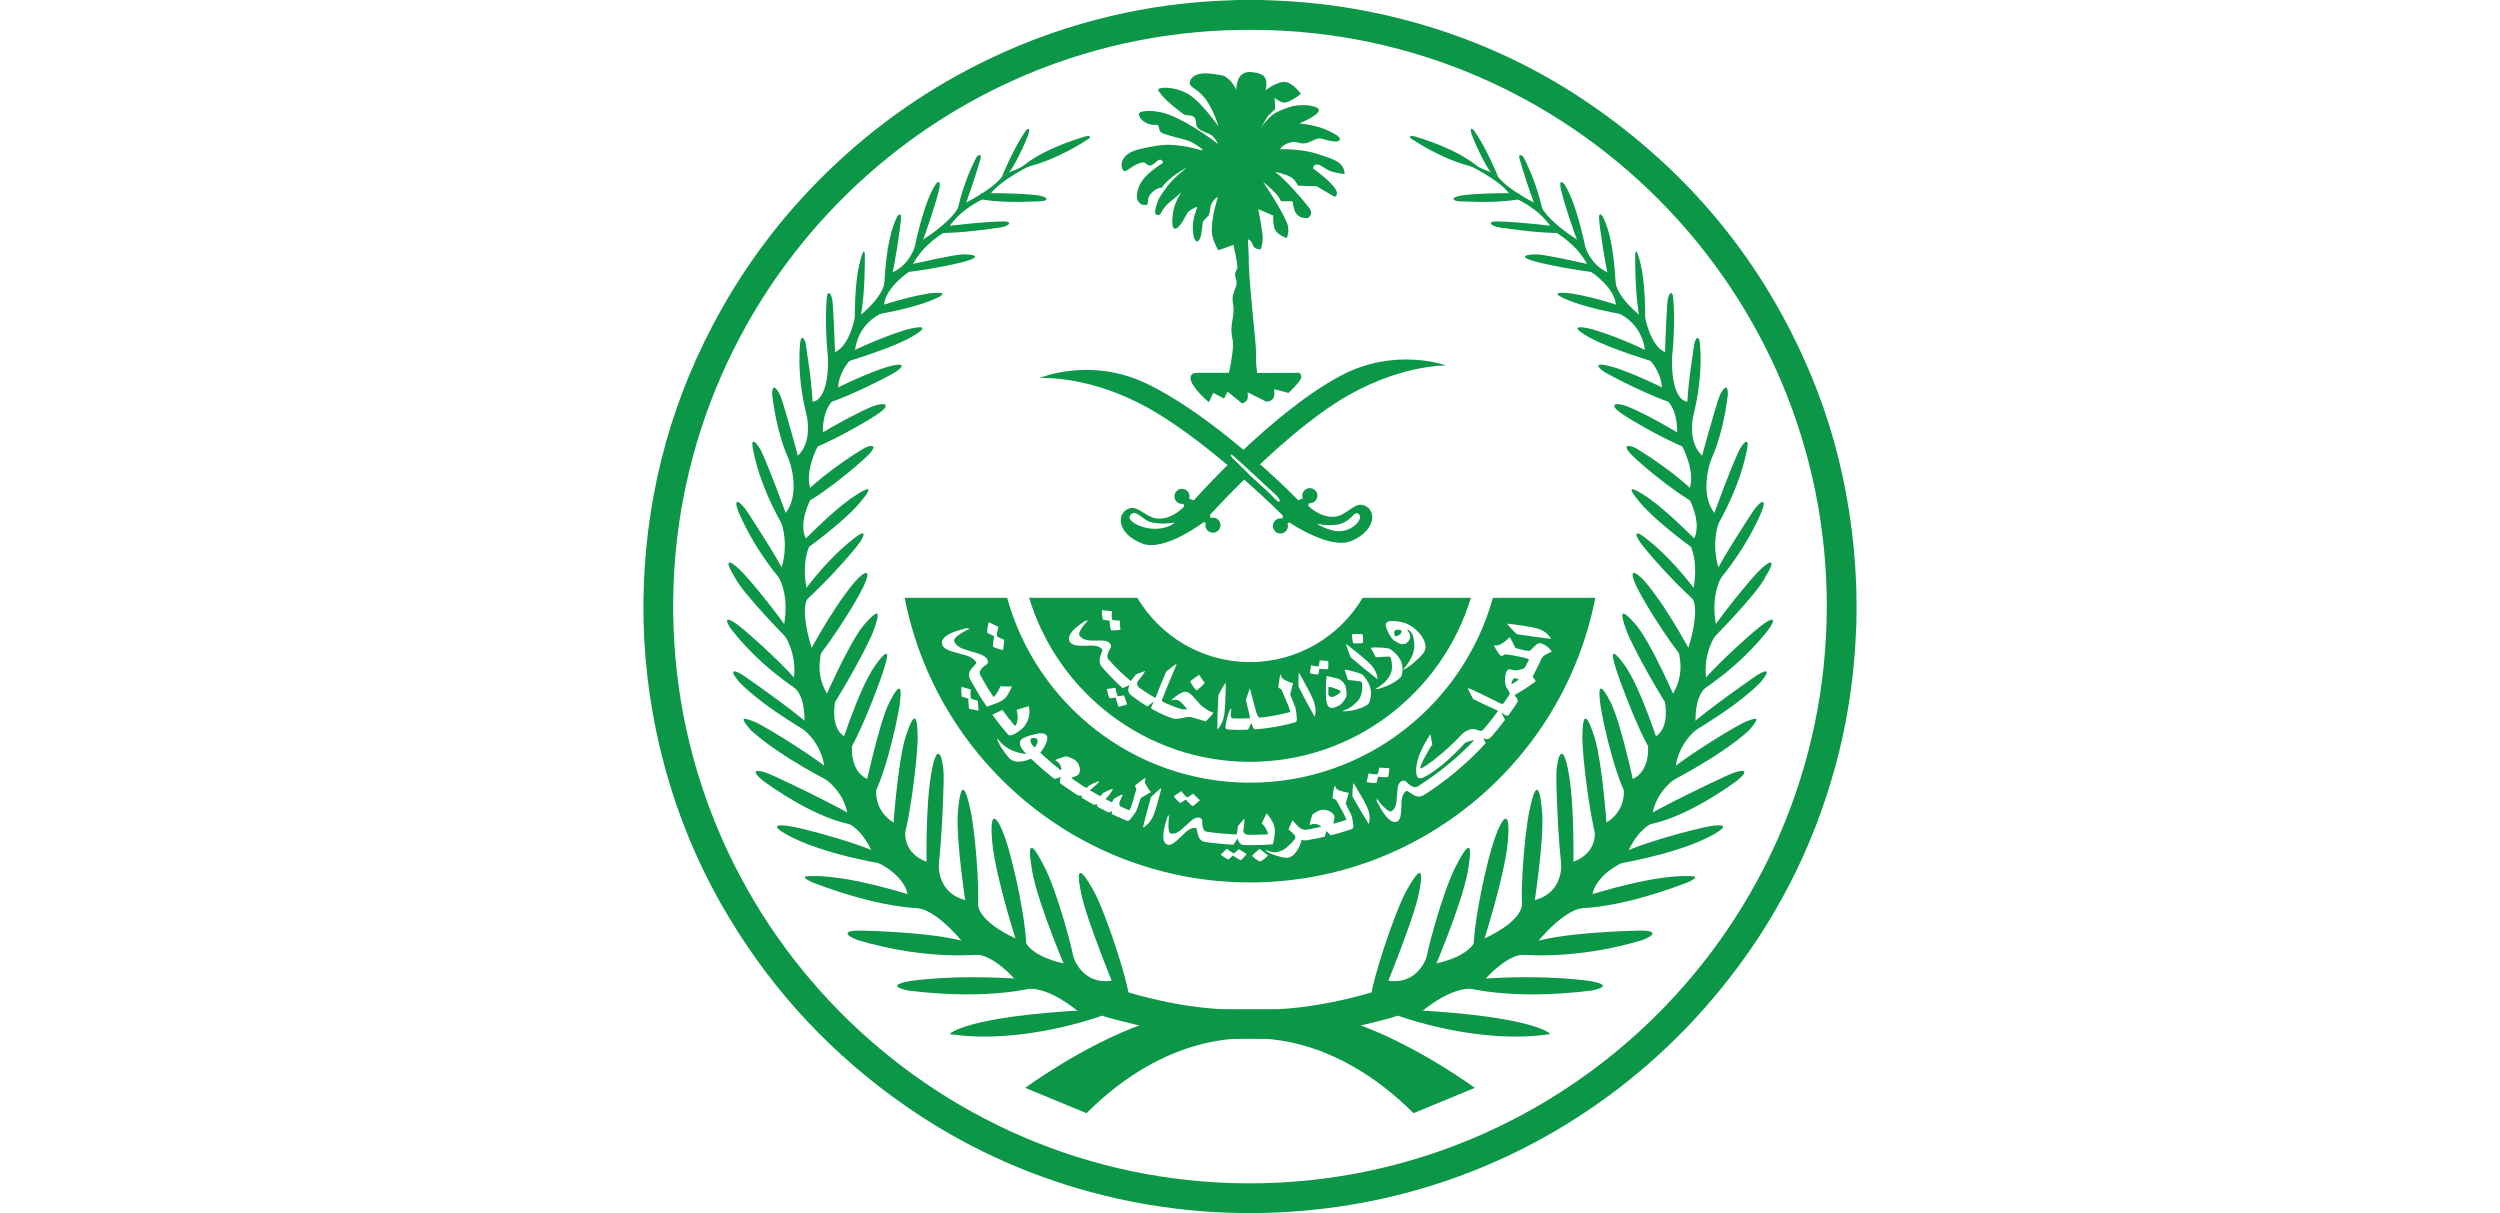 <svg width="237" height="115" viewBox="0 0 237 115" fill="none" xmlns="http://www.w3.org/2000/svg">
<path d="M103.07 95.748C91.337 96.381 90.027 98.025 90.027 98.025C96.953 99.1 104.566 96.256 104.566 96.256L103.07 95.748Z" fill="#0C9648"/>
<path d="M97.12 92.825C90.257 92.32 86.199 93.015 86.199 93.015C86.199 93.015 83.702 93.395 86.075 93.9C94.125 94.913 98.431 93.52 98.431 93.52L97.12 92.825Z" fill="#0C9648"/>
<path d="M92.119 89.486C89.498 88.411 82.384 88.222 81.323 88.222C80.264 88.222 79.825 88.536 81.261 89.106C88.188 91.192 93.429 90.434 93.429 90.434L92.119 89.486Z" fill="#0C9648"/>
<path d="M87.136 85.094C80.31 82.953 77.689 83.044 76.941 83.052C76.192 83.06 75.944 83.126 76.948 83.624C84.468 86.516 88.207 86.094 88.207 86.094L87.136 85.094Z" fill="#0C9648"/>
<path d="M83.893 81.307C82.811 80.25 75.978 78.473 74.79 78.306C73.601 78.136 73.104 78.271 74.492 79.07C78.022 81.094 84.593 82.053 84.593 82.053L83.893 81.307Z" fill="#0C9648"/>
<path d="M81.073 77.495C80.449 76.925 73.399 73.512 72.649 73.257C71.901 73.005 70.964 72.878 72.336 74.015C78.013 78.099 81.107 78.259 81.62 78.256L81.073 77.495Z" fill="#0C9648"/>
<path d="M78.737 73.157C78.426 72.525 72.497 68.791 71.499 68.413C70.5 68.033 70.002 67.842 71.186 69.235C74.12 71.891 79.299 74.421 79.299 74.421L78.737 73.157Z" fill="#0C9648"/>
<path d="M77.043 69.123C76.774 68.434 71.299 64.603 70.597 64.117C69.897 63.629 68.823 63.153 70.113 64.698C72.748 67.346 77.311 69.812 77.311 69.812L77.043 69.123Z" fill="#0C9648"/>
<path d="M75.695 64.758C75.049 63.767 71.396 60.367 70.074 59.34C68.754 58.316 68.626 58.727 69.407 59.763C72.349 63.495 76.024 65.663 76.024 65.663L75.695 64.758Z" fill="#0C9648"/>
<path d="M74.714 59.709C74.43 59.171 71.034 54.748 69.884 53.774C68.736 52.802 68.936 53.569 69.592 54.601C70.308 56.223 75.016 60.929 75.016 60.929L74.714 59.709Z" fill="#0C9648"/>
<path d="M74.381 54.346C73.885 53.208 71.593 49.655 70.874 48.562C70.154 47.468 69.435 47.059 70.019 48.562C71.773 52.615 74.423 55.439 74.423 55.439L74.381 54.346Z" fill="#0C9648"/>
<path d="M74.759 49.456C74.624 48.91 72.511 43.264 72.017 42.487C71.523 41.712 71.12 41.485 71.434 42.852C72.244 46.815 74.581 50.459 74.581 50.459L74.759 49.456Z" fill="#0C9648"/>
<path d="M75.783 43.829C75.702 43.286 74.303 38.357 74.03 37.644C73.758 36.933 73.167 36.148 73.204 37.423C73.807 42.541 75.491 44.896 75.491 44.896L75.783 43.829Z" fill="#0C9648"/>
<path d="M77.087 39.158C76.993 35.98 76.463 33.396 76.417 32.816C76.369 32.236 75.955 31.485 75.837 32.621C75.508 36.788 76.76 40.359 76.76 40.359L77.087 39.158Z" fill="#0C9648"/>
<path d="M79.179 33.882C79.179 33.882 79.028 29.665 78.937 28.686C78.848 27.709 78.394 27.373 78.365 28.443C78.124 31.866 78.637 35.044 78.637 35.044L79.179 33.882Z" fill="#0C9648"/>
<path d="M81.597 29.913C82.019 27.988 81.989 24.319 81.989 24.166C81.989 24.014 81.928 23.585 81.747 24.074C80.874 26.458 81.053 30.799 81.053 30.799L81.597 29.913Z" fill="#0C9648"/>
<path d="M84.525 26.175C84.79 25.398 85.415 21.269 85.415 20.626C85.415 19.982 85.049 20.551 85.049 20.551C83.911 22.716 83.842 27.093 83.842 27.093L84.525 26.175Z" fill="#0C9648"/>
<path d="M87.426 22.887C87.667 22.46 89.025 18.364 89.084 17.628C89.146 16.896 88.693 17.476 88.693 17.476C87.516 19.25 86.673 23.619 86.673 23.619L87.426 22.887Z" fill="#0C9648"/>
<path d="M91.277 19.943C91.669 19.211 92.844 15.543 92.965 14.992C93.086 14.443 92.603 14.84 92.603 14.84C91.035 17.835 90.673 20.496 90.673 20.496L91.277 19.943Z" fill="#0C9648"/>
<path d="M95.638 16.363C96.212 15.751 97.51 12.91 97.568 12.449C97.629 11.992 97.297 12.327 97.297 12.327C96.15 13.885 94.975 16.758 94.975 16.758L95.638 16.363Z" fill="#0C9648"/>
<path d="M96.994 15.913C100.096 15.243 102.742 13.437 103.092 13.234C103.444 13.03 103.459 12.784 102.835 12.943C98.351 14.306 96.847 15.862 96.847 15.862L96.994 15.913Z" fill="#0C9648"/>
<path d="M92.564 18.793C94.668 19.316 97.708 19.095 98.493 19.092C99.277 19.09 99.536 18.773 98.651 18.566C97.068 18.266 93.084 18.312 93.084 18.312L92.564 18.793Z" fill="#0C9648"/>
<path d="M88.842 22.091C91.201 22.115 93.952 21.685 94.821 21.566C95.689 21.445 96.021 20.994 95.175 20.989C93.18 21 89.495 21.466 89.495 21.466L88.842 22.091Z" fill="#0C9648"/>
<path d="M85.233 25.869C86.228 25.823 89.747 25.273 91.49 24.784C93.231 24.297 92.203 24.099 91.297 24.115C90.391 24.131 85.796 25.188 85.796 25.188L85.233 25.869Z" fill="#0C9648"/>
<path d="M82.287 29.928C82.287 29.928 85.751 29.488 88.272 28.481C90.792 27.473 88.083 27.811 88.083 27.811C85.283 28.273 82.73 29.252 82.73 29.252L82.287 29.928Z" fill="#0C9648"/>
<path d="M79.806 34.429C80.256 34.296 84.357 33.086 86.32 31.994C88.281 30.902 87.374 30.864 85.967 31.238C83.064 32.11 80.324 33.527 80.324 33.527L79.806 34.429Z" fill="#0C9648"/>
<path d="M77.883 38.388C80.268 37.767 84.325 35.604 84.76 35.349C85.195 35.095 86.323 34.23 84.366 34.719C82.411 35.206 78.42 37.221 78.42 37.221L77.883 38.388Z" fill="#0C9648"/>
<path d="M76.204 42.797C78.194 42.255 82.114 40.006 83.272 39.209C84.43 38.41 84.057 38.054 82.764 38.51C80.173 39.571 76.523 41.893 76.523 41.893L76.204 42.797Z" fill="#0C9648"/>
<path d="M75.564 47.992C76.979 47.713 81.252 44.217 82.305 43.142C83.356 42.069 82.513 42.133 81.79 42.563C77.514 45.205 75.712 47.32 75.712 47.32L75.564 47.992Z" fill="#0C9648"/>
<path d="M75.475 52.647C76.306 52.218 79.937 49.507 81.481 47.698C83.026 45.889 82.2 46.227 80.991 47.038C78.954 48.34 75.564 51.885 75.564 51.885L75.475 52.647Z" fill="#0C9648"/>
<path d="M75.698 57.407C77.076 56.586 80.745 52.496 81.468 51.476C82.187 50.455 81.892 50.264 80.934 51.065C78.008 53.311 75.62 56.854 75.62 56.854L75.698 57.407Z" fill="#0C9648"/>
<path d="M76.59 63.252C77.891 62.298 81.07 57.288 81.868 55.584C82.667 53.88 82.038 54.05 81.042 55.149C78.647 57.997 76.358 62.525 76.358 62.525L76.59 63.252Z" fill="#0C9648"/>
<path d="M78.248 67.893C79.093 66.915 82.26 61.351 82.834 59.73C83.406 58.111 83.466 57.469 81.959 59.18C80.45 60.892 77.886 66.913 77.886 66.913L78.248 67.893Z" fill="#0C9648"/>
<path d="M79.609 72.445C81.199 70.909 83.667 63.927 83.805 63.411C83.944 62.897 84.709 60.719 83.035 62.99C81.359 65.257 79.36 71.796 79.36 71.796L79.609 72.445Z" fill="#0C9648"/>
<path d="M82.285 76.14C83.569 75.026 85.06 68.497 85.282 66.842C85.505 65.19 85.405 64.488 84.344 66.518C83.281 68.548 81.855 75.504 81.855 75.504L82.285 76.14Z" fill="#0C9648"/>
<path d="M85.371 80.236C86.158 78.772 87.014 71.728 86.995 69.88C86.974 68.033 86.748 67.134 85.895 69.711C85.043 72.288 84.614 79.286 84.614 79.286L85.371 80.236Z" fill="#0C9648"/>
<path d="M88.703 83.58C89.227 81.888 89.462 74.998 89.462 73.556C89.46 72.112 88.909 69.809 88.296 73.248C87.68 76.686 87.854 82.73 87.854 82.73L88.703 83.58Z" fill="#0C9648"/>
<path d="M92.478 87.177C93.064 86.243 92.53 79.312 92.012 76.849C91.496 74.387 91.08 74.037 90.818 76.839C90.556 79.642 91.685 86.543 91.685 86.543L92.478 87.177Z" fill="#0C9648"/>
<path d="M97.3 90.22C97.363 87.493 96.042 81.61 95.308 79.496C94.573 77.382 93.766 76.478 94.063 79.826C94.361 83.173 96.553 89.887 96.553 89.887L97.3 90.22Z" fill="#0C9648"/>
<path d="M102.052 92.725C102.012 90.681 100.135 84.369 99.032 82.208C97.93 80.046 97.288 79.355 97.846 82.567C98.405 85.778 101.32 92.508 101.32 92.508L102.052 92.725Z" fill="#0C9648"/>
<path d="M106.999 94.41C107.019 93.334 104.844 86.513 103.623 84.348C102.403 82.183 101.971 82.154 102.501 84.731C103.03 87.312 105.869 94.157 105.869 94.157L106.999 94.41Z" fill="#0C9648"/>
<path d="M102.127 95.816C102.127 95.816 99.436 93.5 97.282 93.741C96.957 93.778 96.263 92.892 96.263 92.892C96.263 92.892 94.082 90.309 92.222 90.487C91.893 90.519 91.269 89.331 91.269 89.331C91.269 89.331 88.996 86.429 87.03 86.081L86.04 84.81C86.04 84.81 85.92 83.152 83.218 81.775C82.899 81.612 82.613 80.641 82.613 80.641C82.613 80.641 81.903 78.854 80.419 78.051L80.314 77.058C80.314 77.058 80.154 75.268 78.126 73.751C77.84 73.537 78.137 72.657 78.137 72.657C78.137 72.657 77.977 70.433 75.823 68.883C75.613 68.732 76.256 68.416 76.256 68.416C76.256 68.416 76.428 66.021 75.184 65.063L75.251 64.272C75.251 64.272 75.669 62.3 74.323 60.119C74.147 59.833 74.333 59.18 74.333 59.18C74.333 59.18 74.911 56.596 73.745 54.588C73.555 54.26 74.079 53.826 74.079 53.826C74.079 53.826 74.841 51.785 74.026 49.41C73.893 49.021 74.438 48.648 74.438 48.648C74.438 48.648 75.936 47.228 74.832 43.662C74.713 43.278 75.548 43.265 75.548 43.265C75.548 43.265 77.067 42.233 76.461 39.255C76.369 38.802 76.828 38.084 76.828 38.084C76.828 38.084 78.594 38.521 78.505 33.726L79.131 33.389C79.131 33.389 80.451 33.062 81.086 29.904C81.164 29.514 81.58 29.863 81.58 29.863C81.58 29.863 83.812 28.121 83.88 26.571L84.574 25.823C84.574 25.823 85.99 25.373 86.725 23.415L87.487 22.721C87.487 22.721 90.005 21.169 90.807 19.741L91.587 19.199C91.587 19.199 94.06 17.986 95.013 16.73L95.63 16.339C95.63 16.339 96.591 16.091 98.501 14.881L97.603 15.737C97.603 15.737 94.8 17.104 93.896 18.391L93.204 18.869C93.204 18.869 91.104 19.779 89.965 21.526L89.406 22.093C89.406 22.093 87.497 23.208 86.542 25.046L86.18 25.759C86.18 25.759 83.914 27.262 83.814 28.91L83.739 29.627C83.739 29.627 81.428 30.421 81.056 33.192L80.551 34.193C80.551 34.193 79.543 35.23 79.449 36.742L78.885 38.035C78.885 38.035 77.907 38.98 78.021 41.14L77.54 42.277C77.54 42.277 76.258 44.681 76.823 46.307L76.843 47.344C76.843 47.344 75.645 49.55 76.403 51.067C76.403 51.067 76.617 51.501 76.717 51.779C76.034 53.461 76.369 55.236 76.46 55.786C76.46 55.786 76.625 56.307 76.727 56.586C75.974 57.101 76.336 59.599 76.995 61.55C76.995 61.55 77.908 61.624 77.875 61.766C77.324 64.032 78.162 65.29 78.402 65.779L79.161 66.574C79.161 66.574 78.671 68.967 80.038 69.809C80.276 69.955 80.778 70.649 80.778 70.649C80.778 70.649 80.48 73.063 82.255 73.872L83.067 74.865C83.067 74.865 82.81 76.834 84.738 77.99L85.823 78.765C85.823 78.765 85.494 80.84 87.878 81.709L88.995 81.897C88.995 81.897 88.775 84.641 91.518 85.33L92.713 85.733C92.713 85.733 92.586 87.299 96.429 89.038L97.157 89.156C97.157 89.156 97.463 90.589 100.95 91.364L101.752 90.719C101.752 90.719 102.587 93.422 105.4 92.962L106.026 93.781C106.026 93.781 112.22 95.93 118.183 95.695C118.311 95.693 119.369 95.701 119.671 95.692C124.199 95.549 128.786 97.113 128.786 97.113C128.774 97.117 128.764 97.12 128.764 97.12C134.504 99.21 139.809 103.13 139.809 103.13L134.005 105.531C126.223 97.765 118.904 98.441 118.199 98.476C118.199 98.476 117.473 98.495 116.494 98.449C113.748 98.316 109.236 97.541 107.6 97.121C107.6 97.121 104.795 96.456 104.482 96.267L102.127 95.816Z" fill="#0C9648"/>
<path d="M133.93 95.747C145.663 96.381 146.973 98.025 146.973 98.025C140.047 99.1 132.434 96.255 132.434 96.255L133.93 95.747Z" fill="#0C9648"/>
<path d="M139.88 92.824C146.743 92.319 150.801 93.015 150.801 93.015C150.801 93.015 153.298 93.394 150.925 93.9C142.876 94.913 138.57 93.52 138.57 93.52L139.88 92.824Z" fill="#0C9648"/>
<path d="M144.883 89.486C147.504 88.411 154.618 88.222 155.679 88.222C156.738 88.222 157.177 88.537 155.741 89.107C148.814 91.192 143.573 90.434 143.573 90.434L144.883 89.486Z" fill="#0C9648"/>
<path d="M149.864 85.095C156.69 82.954 159.311 83.044 160.059 83.052C160.809 83.06 161.057 83.127 160.053 83.624C152.532 86.516 148.793 86.094 148.793 86.094L149.864 85.095Z" fill="#0C9648"/>
<path d="M153.107 81.306C154.189 80.25 161.022 78.473 162.21 78.306C163.399 78.136 163.896 78.271 162.508 79.07C158.978 81.093 152.407 82.053 152.407 82.053L153.107 81.306Z" fill="#0C9648"/>
<path d="M155.928 77.495C156.552 76.924 163.603 73.511 164.353 73.257C165.101 73.004 166.038 72.877 164.665 74.015C158.989 78.098 155.895 78.259 155.382 78.255L155.928 77.495Z" fill="#0C9648"/>
<path d="M158.264 73.156C158.576 72.524 164.505 68.79 165.502 68.412C166.501 68.033 167 67.842 165.815 69.235C162.882 71.891 157.702 74.421 157.702 74.421L158.264 73.156Z" fill="#0C9648"/>
<path d="M159.957 69.123C160.226 68.433 165.701 64.602 166.403 64.116C167.103 63.629 168.177 63.152 166.887 64.698C164.252 67.345 159.689 69.812 159.689 69.812L159.957 69.123Z" fill="#0C9648"/>
<path d="M161.306 64.758C161.952 63.767 165.605 60.366 166.927 59.34C168.247 58.316 168.375 58.727 167.594 59.763C164.652 63.495 160.977 65.663 160.977 65.663L161.306 64.758Z" fill="#0C9648"/>
<path d="M162.288 59.709C162.572 59.17 165.968 54.747 167.118 53.773C168.266 52.801 168.066 53.569 167.41 54.601C166.694 56.222 161.986 60.929 161.986 60.929L162.288 59.709Z" fill="#0C9648"/>
<path d="M162.621 54.347C163.117 53.208 165.409 49.655 166.127 48.562C166.846 47.468 167.566 47.06 166.981 48.562C165.228 52.615 162.577 55.44 162.577 55.44L162.621 54.347Z" fill="#0C9648"/>
<path d="M162.243 49.456C162.378 48.91 164.491 43.263 164.985 42.487C165.479 41.712 165.882 41.484 165.567 42.852C164.757 46.815 162.421 50.458 162.421 50.458L162.243 49.456Z" fill="#0C9648"/>
<path d="M161.219 43.828C161.3 43.285 162.699 38.357 162.972 37.644C163.244 36.932 163.835 36.148 163.798 37.423C163.195 42.54 161.511 44.896 161.511 44.896L161.219 43.828Z" fill="#0C9648"/>
<path d="M159.914 39.157C160.007 35.979 160.538 33.395 160.584 32.816C160.631 32.236 161.046 31.485 161.164 32.62C161.492 36.788 160.241 40.358 160.241 40.358L159.914 39.157Z" fill="#0C9648"/>
<path d="M157.823 33.881C157.823 33.881 157.974 29.664 158.064 28.686C158.153 27.709 158.607 27.372 158.636 28.443C158.877 31.866 158.364 35.044 158.364 35.044L157.823 33.881Z" fill="#0C9648"/>
<path d="M155.405 29.912C154.982 27.987 155.013 24.318 155.013 24.166C155.013 24.013 155.073 23.584 155.254 24.074C156.128 26.458 155.948 30.798 155.948 30.798L155.405 29.912Z" fill="#0C9648"/>
<path d="M152.477 26.175C152.212 25.398 151.587 21.268 151.587 20.625C151.587 19.982 151.953 20.551 151.953 20.551C153.092 22.715 153.16 27.093 153.16 27.093L152.477 26.175Z" fill="#0C9648"/>
<path d="M149.577 22.887C149.335 22.459 147.977 18.363 147.918 17.628C147.856 16.896 148.309 17.476 148.309 17.476C149.486 19.25 150.329 23.619 150.329 23.619L149.577 22.887Z" fill="#0C9648"/>
<path d="M145.725 19.943C145.333 19.21 144.157 15.543 144.036 14.992C143.916 14.442 144.399 14.839 144.399 14.839C145.966 17.835 146.328 20.495 146.328 20.495L145.725 19.943Z" fill="#0C9648"/>
<path d="M141.363 16.362C140.79 15.751 139.492 12.909 139.434 12.449C139.373 11.991 139.705 12.326 139.705 12.326C140.852 13.885 142.027 16.758 142.027 16.758L141.363 16.362Z" fill="#0C9648"/>
<path d="M140.005 15.913C136.903 15.242 134.257 13.436 133.908 13.233C133.555 13.03 133.541 12.784 134.165 12.943C138.649 14.305 140.153 15.862 140.153 15.862L140.005 15.913Z" fill="#0C9648"/>
<path d="M144.438 18.793C142.334 19.315 139.294 19.095 138.509 19.091C137.724 19.09 137.465 18.772 138.35 18.566C139.934 18.265 143.917 18.311 143.917 18.311L144.438 18.793Z" fill="#0C9648"/>
<path d="M148.158 22.092C145.8 22.116 143.049 21.685 142.18 21.566C141.311 21.445 140.979 20.994 141.826 20.989C143.821 21.001 147.506 21.466 147.506 21.466L148.158 22.092Z" fill="#0C9648"/>
<path d="M151.766 25.868C150.772 25.822 147.252 25.273 145.51 24.784C143.769 24.296 144.797 24.099 145.702 24.115C146.609 24.131 151.204 25.187 151.204 25.187L151.766 25.868Z" fill="#0C9648"/>
<path d="M154.715 29.928C154.715 29.928 151.251 29.488 148.73 28.481C146.209 27.472 148.919 27.811 148.919 27.811C151.719 28.273 154.272 29.251 154.272 29.251L154.715 29.928Z" fill="#0C9648"/>
<path d="M157.194 34.429C156.744 34.295 152.643 33.085 150.68 31.994C148.719 30.901 149.626 30.863 151.033 31.238C153.936 32.11 156.676 33.527 156.676 33.527L157.194 34.429Z" fill="#0C9648"/>
<path d="M159.118 38.387C156.732 37.766 152.675 35.603 152.24 35.349C151.805 35.095 150.677 34.229 152.634 34.718C154.589 35.206 158.581 37.22 158.581 37.22L159.118 38.387Z" fill="#0C9648"/>
<path d="M160.796 42.796C158.806 42.255 154.886 40.005 153.728 39.208C152.57 38.409 152.943 38.053 154.236 38.509C156.827 39.57 160.478 41.892 160.478 41.892L160.796 42.796Z" fill="#0C9648"/>
<path d="M161.436 47.992C160.021 47.712 155.748 44.216 154.695 43.141C153.644 42.069 154.487 42.132 155.21 42.563C159.486 45.204 161.288 47.32 161.288 47.32L161.436 47.992Z" fill="#0C9648"/>
<path d="M161.525 52.647C160.695 52.218 157.064 49.507 155.52 47.698C153.974 45.889 154.8 46.227 156.009 47.037C158.047 48.339 161.436 51.885 161.436 51.885L161.525 52.647Z" fill="#0C9648"/>
<path d="M161.304 57.407C159.926 56.586 156.257 52.496 155.534 51.477C154.815 50.455 155.11 50.265 156.068 51.065C158.994 53.311 161.382 56.855 161.382 56.855L161.304 57.407Z" fill="#0C9648"/>
<path d="M160.412 63.252C159.111 62.297 155.931 57.288 155.134 55.584C154.335 53.879 154.964 54.049 155.96 55.148C158.355 57.996 160.644 62.524 160.644 62.524L160.412 63.252Z" fill="#0C9648"/>
<path d="M158.753 67.893C157.908 66.915 154.741 61.351 154.168 59.729C153.596 58.111 153.536 57.469 155.043 59.179C156.552 60.892 159.116 66.913 159.116 66.913L158.753 67.893Z" fill="#0C9648"/>
<path d="M157.393 72.445C155.803 70.909 153.334 63.927 153.196 63.411C153.058 62.896 152.293 60.718 153.967 62.99C155.642 65.256 157.642 71.795 157.642 71.795L157.393 72.445Z" fill="#0C9648"/>
<path d="M154.717 76.139C153.433 75.026 151.942 68.496 151.721 66.841C151.499 65.19 151.599 64.488 152.66 66.517C153.722 68.547 155.149 75.504 155.149 75.504L154.717 76.139Z" fill="#0C9648"/>
<path d="M151.63 80.236C150.844 78.771 149.988 71.727 150.007 69.88C150.027 68.033 150.253 67.134 151.106 69.71C151.959 72.288 152.388 79.286 152.388 79.286L151.63 80.236Z" fill="#0C9648"/>
<path d="M148.298 83.579C147.774 81.888 147.539 74.998 147.539 73.555C147.54 72.112 148.091 69.809 148.704 73.247C149.321 76.686 149.146 82.729 149.146 82.729L148.298 83.579Z" fill="#0C9648"/>
<path d="M144.524 87.177C143.938 86.243 144.472 79.311 144.99 76.848C145.506 74.386 145.922 74.037 146.184 76.839C146.446 79.642 145.317 86.543 145.317 86.543L144.524 87.177Z" fill="#0C9648"/>
<path d="M139.7 90.22C139.637 87.493 140.958 81.61 141.692 79.496C142.428 77.382 143.234 76.478 142.937 79.826C142.639 83.172 140.447 89.886 140.447 89.886L139.7 90.22Z" fill="#0C9648"/>
<path d="M134.95 92.725C134.989 90.681 136.867 84.369 137.969 82.207C139.071 80.046 139.713 79.355 139.156 82.566C138.596 85.778 135.682 92.507 135.682 92.507L134.95 92.725Z" fill="#0C9648"/>
<path d="M130.002 94.41C129.983 93.335 132.157 86.513 133.379 84.348C134.599 82.183 135.031 82.155 134.5 84.731C133.971 87.312 131.133 94.157 131.133 94.157L130.002 94.41Z" fill="#0C9648"/>
<path d="M134.875 95.815C134.875 95.815 137.566 93.499 139.72 93.741C140.045 93.778 140.739 92.891 140.739 92.891C140.739 92.891 142.92 90.309 144.78 90.487C145.109 90.518 145.733 89.33 145.733 89.33C145.733 89.33 148.006 86.428 149.972 86.081L150.962 84.81C150.962 84.81 151.082 83.152 153.784 81.775C154.103 81.611 154.389 80.641 154.389 80.641C154.389 80.641 155.099 78.854 156.583 78.05L156.687 77.058C156.687 77.058 156.848 75.267 158.876 73.751C159.162 73.536 158.865 72.656 158.865 72.656C158.865 72.656 159.025 70.433 161.179 68.882C161.389 68.732 160.745 68.415 160.745 68.415C160.745 68.415 160.574 66.02 161.818 65.063L161.751 64.272C161.751 64.272 161.333 62.299 162.678 60.118C162.855 59.832 162.669 59.18 162.669 59.18C162.669 59.18 162.091 56.595 163.257 54.588C163.447 54.259 162.923 53.825 162.923 53.825C162.923 53.825 162.161 51.785 162.975 49.41C163.109 49.021 162.564 48.648 162.564 48.648C162.564 48.648 161.066 47.228 162.17 43.662C162.289 43.278 161.454 43.265 161.454 43.265C161.454 43.265 159.935 42.232 160.541 39.254C160.633 38.802 160.174 38.084 160.174 38.084C160.174 38.084 158.407 38.521 158.496 33.725L157.871 33.389C157.871 33.389 156.551 33.062 155.915 29.904C155.838 29.513 155.421 29.863 155.421 29.863C155.421 29.863 153.19 28.12 153.122 26.57L152.428 25.822C152.428 25.822 151.012 25.373 150.277 23.414L149.515 22.72C149.515 22.72 146.997 21.168 146.195 19.741L145.415 19.199C145.415 19.199 142.942 17.985 141.989 16.729L141.371 16.338C141.371 16.338 140.41 16.091 138.501 14.88L139.399 15.736C139.399 15.736 142.202 17.104 143.106 18.39L143.798 18.869C143.798 18.869 145.898 19.779 147.037 21.526L147.596 22.093C147.596 22.093 149.505 23.208 150.46 25.046L150.822 25.759C150.822 25.759 153.088 27.261 153.188 28.91L153.263 29.626C153.263 29.626 155.574 30.42 155.946 33.192L156.451 34.193C156.451 34.193 157.459 35.23 157.553 36.742L158.117 38.035C158.117 38.035 159.095 38.98 158.981 41.14L159.462 42.277C159.462 42.277 160.744 44.68 160.178 46.306L160.159 47.344C160.159 47.344 161.357 49.55 160.599 51.066C160.599 51.066 160.385 51.5 160.285 51.778C160.968 53.46 160.633 55.236 160.542 55.785C160.542 55.785 160.377 56.306 160.275 56.586C161.028 57.1 160.666 59.599 160.007 61.549C160.007 61.549 159.094 61.624 159.127 61.765C159.678 64.032 158.839 65.29 158.6 65.779L157.84 66.573C157.84 66.573 158.331 68.967 156.964 69.808C156.725 69.955 156.224 70.649 156.224 70.649C156.224 70.649 156.522 73.063 154.746 73.871L153.935 74.864C153.935 74.864 154.192 76.834 152.264 77.99L151.179 78.765C151.179 78.765 151.508 80.839 149.124 81.708L148.007 81.897C148.007 81.897 148.226 84.64 145.483 85.329L144.289 85.733C144.289 85.733 144.416 87.299 140.572 89.038L139.845 89.156C139.845 89.156 139.538 90.588 136.052 91.363L135.25 90.718C135.25 90.718 134.415 93.422 131.602 92.961L130.976 93.781C130.976 93.781 124.782 95.93 118.819 95.695C118.69 95.693 117.633 95.701 117.331 95.691C112.803 95.548 108.216 97.113 108.216 97.113C108.228 97.116 108.238 97.119 108.238 97.119C102.498 99.209 97.193 103.129 97.193 103.129L102.997 105.531C110.779 97.764 118.098 98.441 118.803 98.476C118.803 98.476 119.529 98.495 120.508 98.449C123.254 98.315 127.766 97.54 129.402 97.121C129.402 97.121 132.207 96.455 132.52 96.266L134.875 95.815Z" fill="#0C9648"/>
<path d="M98.14 70.821C98.107 70.851 98.043 70.821 97.956 70.731C97.848 70.624 97.765 70.5 97.718 70.368C97.66 70.202 97.681 70.075 97.781 69.99C98.035 69.943 98.2 69.957 98.283 70.041C98.431 70.194 98.383 70.45 98.14 70.821Z" fill="#0C9648"/>
<path d="M143.897 64.368C143.662 64.261 143.513 64.264 143.448 64.383C143.321 64.601 143.267 64.761 143.288 64.87C143.408 64.812 143.583 64.703 143.81 64.549C143.907 64.479 143.958 64.431 143.961 64.404C143.951 64.394 143.931 64.383 143.897 64.368ZM143.897 64.368C143.662 64.261 143.513 64.264 143.448 64.383C143.321 64.601 143.267 64.761 143.288 64.87C143.408 64.812 143.583 64.703 143.81 64.549C143.907 64.479 143.958 64.431 143.961 64.404C143.951 64.394 143.931 64.383 143.897 64.368ZM143.897 64.368C143.662 64.261 143.513 64.264 143.448 64.383C143.321 64.601 143.267 64.761 143.288 64.87C143.408 64.812 143.583 64.703 143.81 64.549C143.907 64.479 143.958 64.431 143.961 64.404C143.951 64.394 143.931 64.383 143.897 64.368ZM143.897 64.368C143.662 64.261 143.513 64.264 143.448 64.383C143.321 64.601 143.267 64.761 143.288 64.87C143.408 64.812 143.583 64.703 143.81 64.549C143.907 64.479 143.958 64.431 143.961 64.404C143.951 64.394 143.931 64.383 143.897 64.368ZM143.897 64.368C143.662 64.261 143.513 64.264 143.448 64.383C143.321 64.601 143.267 64.761 143.288 64.87C143.408 64.812 143.583 64.703 143.81 64.549C143.907 64.479 143.958 64.431 143.961 64.404C143.951 64.394 143.931 64.383 143.897 64.368ZM143.897 64.368C143.662 64.261 143.513 64.264 143.448 64.383C143.321 64.601 143.267 64.761 143.288 64.87C143.408 64.812 143.583 64.703 143.81 64.549C143.907 64.479 143.958 64.431 143.961 64.404C143.951 64.394 143.931 64.383 143.897 64.368ZM143.897 64.368C143.662 64.261 143.513 64.264 143.448 64.383C143.321 64.601 143.267 64.761 143.288 64.87C143.408 64.812 143.583 64.703 143.81 64.549C143.907 64.479 143.958 64.431 143.961 64.404C143.951 64.394 143.931 64.383 143.897 64.368ZM143.897 64.368C143.662 64.261 143.513 64.264 143.448 64.383C143.321 64.601 143.267 64.761 143.288 64.87C143.408 64.812 143.583 64.703 143.81 64.549C143.907 64.479 143.958 64.431 143.961 64.404C143.951 64.394 143.931 64.383 143.897 64.368ZM143.897 64.368C143.662 64.261 143.513 64.264 143.448 64.383C143.321 64.601 143.267 64.761 143.288 64.87C143.408 64.812 143.583 64.703 143.81 64.549C143.907 64.479 143.958 64.431 143.961 64.404C143.951 64.394 143.931 64.383 143.897 64.368ZM143.897 64.368C143.662 64.261 143.513 64.264 143.448 64.383C143.321 64.601 143.267 64.761 143.288 64.87C143.408 64.812 143.583 64.703 143.81 64.549C143.907 64.479 143.958 64.431 143.961 64.404C143.951 64.394 143.931 64.383 143.897 64.368ZM143.897 64.368C143.662 64.261 143.513 64.264 143.448 64.383C143.321 64.601 143.267 64.761 143.288 64.87C143.408 64.812 143.583 64.703 143.81 64.549C143.907 64.479 143.958 64.431 143.961 64.404C143.951 64.394 143.931 64.383 143.897 64.368ZM143.897 64.368C143.662 64.261 143.513 64.264 143.448 64.383C143.321 64.601 143.267 64.761 143.288 64.87C143.408 64.812 143.583 64.703 143.81 64.549C143.907 64.479 143.958 64.431 143.961 64.404C143.951 64.394 143.931 64.383 143.897 64.368ZM143.897 64.368C143.662 64.261 143.513 64.264 143.448 64.383C143.321 64.601 143.267 64.761 143.288 64.87C143.408 64.812 143.583 64.703 143.81 64.549C143.907 64.479 143.958 64.431 143.961 64.404C143.951 64.394 143.931 64.383 143.897 64.368ZM143.897 64.368C143.662 64.261 143.513 64.264 143.448 64.383C143.321 64.601 143.267 64.761 143.288 64.87C143.408 64.812 143.583 64.703 143.81 64.549C143.907 64.479 143.958 64.431 143.961 64.404C143.951 64.394 143.931 64.383 143.897 64.368ZM143.897 64.368C143.662 64.261 143.513 64.264 143.448 64.383C143.321 64.601 143.267 64.761 143.288 64.87C143.408 64.812 143.583 64.703 143.81 64.549C143.907 64.479 143.958 64.431 143.961 64.404C143.951 64.394 143.931 64.383 143.897 64.368ZM143.897 64.368C143.662 64.261 143.513 64.264 143.448 64.383C143.321 64.601 143.267 64.761 143.288 64.87C143.408 64.812 143.583 64.703 143.81 64.549C143.907 64.479 143.958 64.431 143.961 64.404C143.951 64.394 143.931 64.383 143.897 64.368ZM143.897 64.368C143.662 64.261 143.513 64.264 143.448 64.383C143.321 64.601 143.267 64.761 143.288 64.87C143.408 64.812 143.583 64.703 143.81 64.549C143.907 64.479 143.958 64.431 143.961 64.404C143.951 64.394 143.931 64.383 143.897 64.368ZM143.897 64.368C143.662 64.261 143.513 64.264 143.448 64.383C143.321 64.601 143.267 64.761 143.288 64.87C143.408 64.812 143.583 64.703 143.81 64.549C143.907 64.479 143.958 64.431 143.961 64.404C143.951 64.394 143.931 64.383 143.897 64.368ZM143.897 64.368C143.662 64.261 143.513 64.264 143.448 64.383C143.321 64.601 143.267 64.761 143.288 64.87C143.408 64.812 143.583 64.703 143.81 64.549C143.907 64.479 143.958 64.431 143.961 64.404C143.951 64.394 143.931 64.383 143.897 64.368ZM143.897 64.368C143.662 64.261 143.513 64.264 143.448 64.383C143.321 64.601 143.267 64.761 143.288 64.87C143.408 64.812 143.583 64.703 143.81 64.549C143.907 64.479 143.958 64.431 143.961 64.404C143.951 64.394 143.931 64.383 143.897 64.368ZM141.526 56.669C138.734 66.763 129.471 74.198 118.501 74.198C107.53 74.198 98.267 66.763 95.475 56.669H85.764C88.744 72.023 102.287 83.654 118.499 83.654C134.711 83.654 148.259 72.023 151.234 56.669H141.526ZM144.48 59.331C144.892 59.391 145.281 59.468 145.646 59.558C146.278 59.719 146.752 60.044 147.042 60.562C145.756 60.408 145.114 60.321 143.837 60.127C143.78 60.109 143.62 59.957 143.354 59.677C143.103 59.415 142.946 59.242 142.879 59.148C142.895 59.107 143.426 59.177 144.48 59.331ZM112 74.996C112.033 75.063 112.117 75.174 112.257 75.332C112.398 75.486 112.495 75.57 112.548 75.582C112.581 75.589 112.675 75.54 112.822 75.435C112.989 75.317 113.084 75.247 113.113 75.238C113.361 75.489 113.488 75.616 113.747 75.861C113.671 75.937 113.559 76.041 113.402 76.172C113.202 76.342 113.084 76.42 113.054 76.413C113.008 76.404 112.786 76.205 112.405 75.8C112.251 75.897 112.079 76.008 111.895 76.132C111.814 76.078 111.695 75.978 111.55 75.827C111.393 75.667 111.302 75.552 111.275 75.479C111.458 75.351 111.703 75.19 112 74.996ZM93.625 59.474C93.658 59.22 93.698 59.059 93.742 58.988C93.98 59.096 94.289 59.248 94.66 59.429C94.624 59.503 94.584 59.654 94.543 59.882C94.5 60.112 94.495 60.257 94.522 60.317C94.535 60.351 94.64 60.414 94.837 60.498C95.054 60.589 95.178 60.643 95.205 60.665C95.154 61.051 95.129 61.248 95.091 61.637C94.976 61.61 94.806 61.564 94.589 61.493C94.304 61.399 94.154 61.329 94.141 61.299C94.117 61.251 94.138 60.915 94.235 60.305C94.041 60.208 93.829 60.108 93.598 60C93.585 59.884 93.594 59.709 93.625 59.474ZM92.289 67.284C92.028 67.233 91.881 67.19 91.863 67.16C91.847 67.139 91.817 66.831 91.793 66.239C91.609 66.172 91.407 66.108 91.19 66.042C91.16 65.934 91.139 65.77 91.129 65.562C91.117 65.332 91.133 65.178 91.163 65.109C91.458 65.194 91.655 65.251 91.755 65.287C91.866 65.324 91.922 65.341 92.033 65.378C92.013 65.448 92.003 65.592 92.003 65.813C92.006 66.034 92.02 66.169 92.051 66.215C92.063 66.232 92.162 66.272 92.349 66.329C92.557 66.396 92.675 66.429 92.7 66.437C92.718 66.806 92.73 66.99 92.757 67.362C92.654 67.352 92.494 67.325 92.289 67.284ZM92.205 64.823C92.154 64.73 92.127 64.684 92.075 64.591C92.028 64.51 92.008 64.471 91.963 64.39C91.83 64.148 91.822 63.897 91.93 63.65C91.997 63.502 92.138 63.324 92.338 63.121C92.499 62.96 92.568 62.859 92.549 62.819C92.398 62.52 92.075 62.293 91.571 62.122C91.021 61.982 90.747 61.907 90.191 61.74C89.722 61.599 89.441 61.402 89.347 61.172C89.093 60.543 89.782 60.017 91.387 59.611C91.487 59.587 91.534 59.574 91.635 59.547C91.719 59.577 91.832 59.601 91.963 59.623C91.733 59.681 91.422 59.838 91.036 60.089C90.583 60.387 90.389 60.627 90.459 60.802C90.586 61.113 90.894 61.37 91.377 61.545C91.676 61.639 92.121 61.777 92.703 61.947C93.178 62.087 93.474 62.276 93.598 62.52C93.682 62.69 93.675 62.832 93.574 62.949C93.45 63.043 93.329 63.137 93.209 63.233C93.088 63.33 92.994 63.438 92.931 63.557C92.854 63.708 92.853 63.853 92.921 63.98C92.964 64.056 92.985 64.094 93.027 64.171C93.075 64.258 93.1 64.304 93.151 64.391C93.55 65.098 93.761 65.44 94.196 66.102C94.522 65.71 94.732 65.362 94.825 65.054C95.094 65.081 95.466 65.09 95.934 65.074C95.674 65.648 95.462 66.026 95.278 66.192C95.154 66.3 95.037 66.389 94.922 66.455C94.735 66.563 94.279 66.748 93.553 66.993C92.983 66.156 92.715 65.724 92.205 64.823ZM95.025 67.298C95.484 67.927 95.721 68.232 96.214 68.818C96.322 68.74 96.398 68.588 96.445 68.368C96.485 68.187 96.496 68.013 96.476 67.852C96.445 67.565 96.412 67.374 96.365 67.284C96.431 67.271 96.596 67.23 96.857 67.147C97.125 67.066 97.262 67.026 97.53 66.942C97.573 67.06 97.597 67.241 97.591 67.477C97.584 67.695 97.564 67.879 97.527 68.027C97.481 68.198 97.403 68.389 97.286 68.589C97.159 68.807 97.025 68.974 96.89 69.078C96.866 69.096 96.827 69.126 96.773 69.172C96.719 69.22 96.673 69.253 96.642 69.279C96.08 69.704 95.712 69.819 95.543 69.62C94.937 68.904 94.64 68.532 94.077 67.755C94.346 67.625 94.66 67.474 95.025 67.298ZM107.746 76.825C107.7 76.925 107.613 77.063 107.484 77.236C107.354 77.406 107.287 77.49 107.155 77.658C107.019 77.83 106.862 77.863 106.693 77.749C106.436 77.642 106.309 77.588 106.056 77.474C105.915 77.411 105.842 77.377 105.697 77.311C105.573 77.257 105.513 77.226 105.389 77.169C105.392 77.106 105.399 77.009 105.405 76.879C105.288 76.942 105.23 76.972 105.11 77.033C104.681 76.821 104.47 76.712 104.045 76.486C104.033 76.353 104.006 76.275 103.964 76.254C103.952 76.245 103.907 76.254 103.828 76.272C103.75 76.293 103.701 76.296 103.677 76.284C103.227 76.034 103.004 75.903 102.559 75.629C102.552 75.495 102.532 75.421 102.495 75.398C102.365 75.444 102.244 75.435 102.14 75.365C102.119 75.349 102.106 75.344 102.086 75.328C102.082 75.332 102.082 75.332 102.079 75.335C101.423 74.912 101.101 74.688 100.465 74.22C100.472 74.075 100.502 73.888 100.556 73.657C100.442 73.7 100.384 73.721 100.269 73.764C100.165 73.797 100.067 73.824 99.97 73.845C99.179 73.229 98.791 72.9 98.045 72.207C97.924 72.096 97.864 72.041 97.743 71.926C96.792 72.325 96.088 72.301 95.683 71.88C95.493 71.68 95.257 71.378 94.991 70.97C94.686 70.502 94.535 70.176 94.522 70.003C94.622 70.114 94.786 70.287 95.011 70.516C95.367 70.875 95.893 71.172 96.565 71.356C96.822 71.426 97.067 71.463 97.29 71.467C96.644 70.83 96.523 70.34 96.882 70.05C97.016 69.947 97.271 69.836 97.643 69.727C97.964 69.63 98.239 69.566 98.464 69.533C98.793 69.487 99.03 69.533 99.171 69.672C99.338 69.839 99.325 70.125 99.135 70.537C99.004 70.824 98.829 71.099 98.618 71.358C98.685 71.418 98.715 71.445 98.782 71.505C98.836 71.556 98.863 71.582 98.918 71.632C99.571 72.225 99.906 72.509 100.596 73.043C100.62 72.903 100.608 72.762 100.556 72.614C100.505 72.466 100.315 72.255 100.315 72.255C100.315 72.255 100.234 72.207 100.024 72.071C100.084 72.007 100.405 71.899 100.972 71.715C101.048 71.675 101.21 71.715 101.452 71.818C101.666 71.909 101.82 71.985 101.911 72.053C102.111 72.201 102.249 72.407 102.33 72.676C102.424 72.971 102.397 73.216 102.243 73.413C102.186 73.489 102.068 73.554 101.895 73.615C101.704 73.678 101.59 73.726 101.557 73.759C101.674 73.843 101.734 73.886 101.855 73.967C102.179 74.194 102.341 74.302 102.672 74.514C102.765 74.571 102.81 74.601 102.903 74.658C102.994 74.719 103.105 74.652 103.239 74.468C103.529 74.328 103.694 74.244 103.741 74.226C103.995 74.112 104.158 74.051 104.227 74.062C104.112 74.234 103.812 74.522 103.315 74.914C103.674 75.128 103.853 75.235 104.219 75.436C104.306 75.484 104.39 75.44 104.476 75.303C104.485 75.285 104.497 75.26 104.509 75.236C104.522 75.212 104.53 75.2 104.533 75.197C105.016 74.936 105.343 74.798 105.524 74.785C105.494 74.839 105.443 74.919 105.373 75.023C105.307 75.13 105.256 75.208 105.226 75.262C105.159 75.373 105.021 75.54 104.808 75.754C105.029 75.868 105.14 75.926 105.361 76.038C105.397 76.056 105.448 76.008 105.511 75.891C105.524 75.87 105.542 75.84 105.559 75.806C105.577 75.77 105.592 75.743 105.605 75.722C106.077 75.432 106.345 75.3 106.433 75.341C106.315 75.603 106.258 75.733 106.142 75.997C106.115 76.07 106.105 76.157 106.118 76.259C106.134 76.362 106.172 76.429 106.236 76.459C106.344 76.507 106.396 76.532 106.504 76.58C106.722 76.677 106.83 76.725 107.051 76.815C107.066 76.821 107.09 76.788 107.124 76.718C107.224 76.51 107.335 76.189 107.452 75.773C107.543 75.452 107.633 75.124 107.727 74.801C107.681 74.71 107.64 74.599 107.6 74.469C108.216 73.974 108.548 73.732 108.628 73.762C108.564 73.896 108.531 73.993 108.524 74.05C108.518 74.128 108.542 74.221 108.601 74.325C108.861 74.803 109.05 75.052 109.123 75.081C108.745 75.311 108.551 75.425 108.156 75.643C108.092 75.791 107.954 76.181 107.746 76.825ZM109.73 76.135C109.63 76.504 109.519 76.855 109.395 77.183C109.18 77.755 108.839 78.192 108.343 78.476C108.628 77.322 108.779 76.748 109.096 75.603C109.117 75.549 109.274 75.401 109.555 75.15C109.817 74.915 109.99 74.764 110.081 74.701C110.111 74.712 109.99 75.19 109.73 76.135ZM117.907 81.286C117.743 81.461 117.646 81.551 117.611 81.548C117.594 81.548 117.34 81.408 116.874 81.11C116.741 81.218 116.603 81.34 116.455 81.478C116.358 81.442 116.225 81.372 116.066 81.27C115.885 81.153 115.775 81.062 115.737 81.002C115.934 80.814 116.063 80.687 116.132 80.627C116.21 80.56 116.25 80.527 116.326 80.457C116.372 80.511 116.477 80.595 116.647 80.714C116.817 80.832 116.928 80.889 116.973 80.892C116.993 80.892 117.07 80.835 117.197 80.718C117.338 80.587 117.421 80.516 117.441 80.5C117.735 80.687 117.883 80.781 118.185 80.959C118.126 81.035 118.035 81.145 117.907 81.286ZM118.226 80.117C118.129 80.114 118.081 80.114 117.984 80.111C117.787 80.108 117.633 80.047 117.532 79.93C117.451 79.839 117.381 79.685 117.324 79.48C117.173 79.718 117.093 79.839 116.935 80.076C116.448 80.052 116.204 80.033 115.716 79.989C115.626 79.979 115.58 79.976 115.489 79.968C114.981 79.917 114.732 79.887 114.226 79.817C113.988 79.784 113.801 79.65 113.677 79.428C113.601 79.294 113.54 79.086 113.493 78.818C113.453 78.607 113.415 78.494 113.378 78.489C113.094 78.442 112.78 78.565 112.421 78.864C112.065 79.218 111.882 79.39 111.509 79.734C111.188 80.019 110.92 80.136 110.721 80.085C110.172 79.946 110.135 79.131 110.604 77.657C110.634 77.566 110.65 77.52 110.677 77.43C110.737 77.379 110.804 77.306 110.878 77.212C110.812 77.423 110.772 77.751 110.767 78.184C110.758 78.697 110.834 78.978 110.985 79.015C111.26 79.085 111.58 78.981 111.93 78.7C112.131 78.519 112.44 78.248 112.834 77.887C113.158 77.597 113.432 77.468 113.664 77.509C113.828 77.536 113.925 77.62 113.96 77.766C113.969 77.914 113.977 78.062 113.99 78.208C114.003 78.356 114.033 78.489 114.09 78.603C114.163 78.745 114.265 78.831 114.388 78.845C114.871 78.915 115.116 78.945 115.604 78.993C115.691 78.999 115.734 79.005 115.821 79.01C116.387 79.064 116.668 79.083 117.235 79.107C117.268 79.043 117.308 78.781 117.352 78.321C117.355 78.303 117.46 78.184 117.654 77.955C117.851 77.725 117.953 77.601 117.972 77.587C117.968 77.614 117.968 77.627 117.968 77.654V77.708C117.972 77.735 117.972 77.755 117.972 77.771C117.968 78.025 117.938 78.337 117.872 78.689C117.851 78.807 117.884 78.913 117.978 79.001C118.072 79.088 118.18 79.134 118.304 79.137H118.624C119.261 79.137 119.582 79.128 120.222 79.091C120.102 78.643 119.898 78.303 119.616 78.057C119.655 77.954 119.816 77.638 120.065 77.109C120.165 77.19 120.286 77.341 120.427 77.565C120.561 77.77 120.657 77.943 120.718 78.087C120.788 78.254 120.832 78.429 120.848 78.61C120.869 78.84 120.848 79.182 120.764 79.618C120.724 79.823 120.686 79.969 120.657 80.047C119.844 80.101 119.438 80.117 118.624 80.117H118.226ZM119.873 81.416C119.658 81.586 119.517 81.671 119.454 81.674C119.411 81.674 119.276 81.596 119.045 81.432C118.818 81.269 118.707 81.17 118.707 81.145C118.707 81.102 118.818 80.984 119.033 80.789C119.244 80.595 119.371 80.495 119.417 80.495C119.441 80.495 119.571 80.595 119.813 80.783C120.06 80.976 120.187 81.078 120.187 81.094C120.191 81.138 120.087 81.248 119.873 81.416ZM128.024 78.64C127.764 78.721 127.638 78.764 127.378 78.84C127.378 78.843 127.378 78.843 127.378 78.847C126.895 78.991 126.652 79.058 126.163 79.182C126.045 79.088 125.905 78.954 125.748 78.777C125.721 78.885 125.705 78.943 125.675 79.051C125.645 79.148 125.611 79.239 125.575 79.323C124.935 79.468 124.614 79.534 123.967 79.644C123.921 79.653 123.898 79.656 123.853 79.664C123.623 79.682 123.469 79.661 123.391 79.61C123.321 79.958 123.177 80.308 122.953 80.649C122.678 81.061 122.376 81.286 122.062 81.319C121.865 81.34 121.469 81.269 120.899 81.081C120.3 80.887 119.995 80.713 119.962 80.582C119.982 80.579 120.106 80.622 120.33 80.7C120.554 80.778 120.769 80.808 120.964 80.797C121.102 80.784 121.302 80.727 121.55 80.616C121.741 80.528 121.973 80.359 122.233 80.103C122.306 80.046 122.444 79.912 122.632 79.701C122.762 79.56 122.816 79.429 122.799 79.32C122.778 79.196 122.554 78.966 122.149 78.624C122.243 78.386 122.37 78.095 122.521 77.754C122.856 78.143 123.064 78.356 123.119 78.4C123.38 78.618 123.645 78.702 123.907 78.654C124.109 78.618 124.209 78.6 124.406 78.557C124.751 78.491 124.922 78.454 125.267 78.373C125.167 78.273 125.043 78.198 124.895 78.146C124.744 78.095 124.466 78.109 124.466 78.109C124.466 78.109 124.382 78.14 124.158 78.213C124.141 78.132 124.225 77.824 124.388 77.291C124.398 77.21 124.519 77.117 124.736 76.996C124.93 76.893 125.078 76.821 125.186 76.796C125.418 76.739 125.665 76.759 125.935 76.859C126.231 76.968 126.421 77.138 126.498 77.369C126.525 77.457 126.515 77.587 126.467 77.751C126.413 77.932 126.39 78.046 126.394 78.092C126.512 78.059 126.569 78.044 126.685 78.011C126.836 77.968 126.912 77.948 127.06 77.903C127.284 77.836 127.395 77.803 127.616 77.731C127.632 77.725 127.625 77.685 127.598 77.614C127.521 77.4 127.371 77.095 127.154 76.71C126.987 76.416 126.818 76.121 126.649 75.822C126.552 75.786 126.44 75.732 126.317 75.662C126.407 74.904 126.471 74.517 126.552 74.49C126.602 74.626 126.649 74.72 126.685 74.764C126.736 74.825 126.825 74.876 126.939 74.919C127.474 75.1 127.794 75.163 127.867 75.136C127.759 75.548 127.7 75.752 127.571 76.167C127.625 76.308 127.806 76.686 128.121 77.291C128.161 77.395 128.197 77.549 128.227 77.76C128.254 77.968 128.27 78.071 128.297 78.279C128.319 78.492 128.229 78.613 128.024 78.64ZM129.758 78.117C129.129 77.09 128.821 76.574 128.224 75.532C128.2 75.478 128.207 75.268 128.23 74.906C128.251 74.564 128.27 74.344 128.291 74.242C128.327 74.242 128.586 74.668 129.079 75.514C129.272 75.849 129.444 76.177 129.592 76.496C129.849 77.05 129.916 77.592 129.758 78.117ZM130.013 74.209C129.777 74.193 129.627 74.163 129.554 74.131C129.6 73.916 129.665 73.642 129.747 73.31C129.824 73.337 129.968 73.367 130.186 73.391C130.403 73.415 130.54 73.411 130.588 73.388C130.615 73.372 130.651 73.279 130.688 73.103C130.727 72.909 130.751 72.795 130.765 72.771C131.134 72.795 131.321 72.805 131.703 72.817C131.699 72.921 131.687 73.071 131.666 73.267C131.636 73.521 131.602 73.656 131.575 73.669C131.536 73.692 131.22 73.692 130.638 73.638C130.591 73.81 130.541 74.001 130.494 74.212C130.392 74.226 130.23 74.226 130.013 74.209ZM146.1 62.492C146.1 62.492 146.088 62.525 146.046 62.625C146.007 62.722 145.962 62.83 145.91 62.937C145.708 63.353 145.605 63.559 145.39 63.964C145.357 64.025 145.343 64.055 145.313 64.112C145.292 64.151 145.33 64.226 145.437 64.342C145.54 64.457 145.578 64.55 145.557 64.623C144.777 65.176 144.385 65.43 143.599 65.892C143.599 65.935 143.635 65.996 143.71 66.077C143.794 66.173 143.847 66.251 143.861 66.315C143.894 66.426 143.867 66.553 143.777 66.686C143.756 66.72 143.747 66.734 143.726 66.767C143.642 66.894 143.596 66.958 143.512 67.082C143.324 67.353 143.23 67.49 143.037 67.755C142.959 67.862 142.865 67.882 142.755 67.816C142.584 67.719 142.498 67.671 142.327 67.571C142.336 67.584 142.457 67.803 142.674 68.248C142.59 68.356 142.547 68.411 142.466 68.519C142.061 69.042 141.853 69.296 141.428 69.788C141.424 69.795 141.421 69.798 141.415 69.801C141.345 69.879 141.282 69.941 141.221 69.976C141.088 70.07 140.94 70.09 140.786 70.046C140.722 70.025 140.662 70.003 140.611 69.979C140.778 70.284 140.85 70.451 140.835 70.465C140.138 71.226 139.523 71.818 138.94 72.347C138.357 72.879 137.798 73.348 137.185 73.824C136.569 74.302 135.896 74.791 135.062 75.325C135.062 75.322 135.062 75.322 135.059 75.319C135.013 75.349 134.992 75.365 134.947 75.392C134.739 75.525 134.5 75.552 134.244 75.47C134.087 75.419 133.89 75.306 133.658 75.144C133.473 75.014 133.364 74.957 133.332 74.977C133.075 75.125 132.927 75.422 132.873 75.875C132.857 76.364 132.846 76.609 132.81 77.101C132.776 77.519 132.659 77.774 132.468 77.868C131.955 78.119 131.336 77.539 130.626 76.154C130.58 76.07 130.559 76.027 130.514 75.943C130.524 75.867 130.521 75.772 130.508 75.652C130.611 75.849 130.816 76.115 131.128 76.44C131.493 76.821 131.753 76.979 131.895 76.912C132.152 76.785 132.317 76.504 132.381 76.072C132.401 75.806 132.438 75.408 132.478 74.89C132.511 74.468 132.628 74.193 132.837 74.072C132.978 73.988 133.118 73.985 133.251 74.066C133.362 74.169 133.478 74.271 133.593 74.371C133.707 74.471 133.831 74.545 133.958 74.591C134.118 74.652 134.256 74.642 134.366 74.574C134.507 74.483 134.581 74.437 134.722 74.344C135.794 73.648 136.564 73.062 137.317 72.441C138.067 71.821 138.801 71.172 139.722 70.214C139.671 70.171 139.525 70.19 139.287 70.268C139.048 70.344 138.901 70.409 138.839 70.476C138.567 70.775 138.149 71.219 137.573 71.763C137.214 72.101 136.893 72.373 136.621 72.59C135.646 73.37 134.981 73.729 134.7 73.778C134.566 73.802 134.465 73.772 134.398 73.684C134.247 73.483 134.21 73.135 134.277 72.649C134.347 72.117 134.552 71.521 134.86 70.873C135 70.586 135.151 70.317 135.313 70.066C135.43 69.879 135.487 69.785 135.603 69.595C135.681 69.993 135.718 70.197 135.784 70.6C135.684 70.711 135.557 70.905 135.413 71.172C135.305 71.377 135.189 71.588 135.065 71.791C134.978 71.939 134.89 72.117 134.8 72.32C134.682 72.585 134.628 72.765 134.66 72.859C134.736 72.892 135.47 72.463 136.744 71.372C137.082 71.078 137.249 70.93 137.574 70.622C137.805 70.405 138.148 70.073 138.58 69.614C138.71 69.474 138.882 69.353 139.09 69.255C139.328 69.144 139.534 69.088 139.709 69.113C139.79 69.123 139.9 69.15 140.038 69.201C140.174 69.252 140.279 69.282 140.349 69.288C140.44 69.304 140.533 69.258 140.621 69.155C141.026 68.686 141.223 68.448 141.606 67.952C141.775 67.728 141.86 67.617 142.025 67.393C141.073 66.955 140.599 66.731 139.663 66.272C139.503 65.973 139.409 65.806 139.388 65.762C139.271 65.535 139.191 65.37 139.158 65.254C139.188 65.214 139.509 65.341 140.116 65.638C140.545 65.849 140.973 66.067 141.402 66.272C141.895 66.513 142.169 66.644 142.219 66.674C142.389 66.774 142.517 66.744 142.603 66.58C142.609 66.574 142.609 66.57 142.616 66.564C142.697 66.444 142.74 66.383 142.821 66.259C142.941 66.078 143.002 65.984 143.119 65.8C143.153 65.749 143.113 65.643 143.011 65.483C142.938 65.371 142.87 65.259 142.794 65.151C142.713 64.966 142.676 64.709 142.679 64.383C142.686 64.059 142.733 63.807 142.836 63.626C142.914 63.481 143.021 63.424 143.151 63.451C143.281 63.481 143.411 63.511 143.54 63.545C143.677 63.557 143.864 63.535 144.099 63.484C144.364 63.424 144.525 63.348 144.577 63.264C144.725 62.976 144.798 62.828 144.939 62.536C144.919 62.506 144.906 62.493 144.882 62.466C144.528 62.336 143.71 62.165 142.722 62.022C142.49 62.152 142.35 62.203 142.303 62.185C142.227 62.155 142.103 61.995 141.918 61.714C141.744 61.442 141.64 61.255 141.62 61.145C141.647 61.158 141.663 61.162 141.69 61.172C141.977 61.275 142.46 61.048 143.13 60.405C143.348 60.807 143.454 61.011 143.656 61.426C143.918 61.496 144.136 61.556 144.315 61.601C144.63 61.679 144.85 61.712 144.971 61.701C145.044 61.691 145.213 61.556 145.467 61.282C145.699 61.037 145.892 60.931 146.056 60.983C146.485 61.11 146.839 61.367 147.098 61.756C146.96 61.863 146.615 61.977 146.34 62.176C146.245 62.247 146.1 62.492 146.1 62.492ZM143.448 64.383C143.321 64.601 143.267 64.761 143.288 64.87C143.408 64.812 143.583 64.703 143.81 64.549C143.907 64.479 143.958 64.431 143.961 64.404C143.951 64.394 143.931 64.383 143.897 64.368C143.662 64.263 143.513 64.264 143.448 64.383ZM143.897 64.368C143.662 64.261 143.513 64.264 143.448 64.383C143.321 64.601 143.267 64.761 143.288 64.87C143.408 64.812 143.583 64.703 143.81 64.549C143.907 64.479 143.958 64.431 143.961 64.404C143.951 64.394 143.931 64.383 143.897 64.368ZM143.897 64.368C143.662 64.261 143.513 64.264 143.448 64.383C143.321 64.601 143.267 64.761 143.288 64.87C143.408 64.812 143.583 64.703 143.81 64.549C143.907 64.479 143.958 64.431 143.961 64.404C143.951 64.394 143.931 64.383 143.897 64.368ZM143.897 64.368C143.662 64.261 143.513 64.264 143.448 64.383C143.321 64.601 143.267 64.761 143.288 64.87C143.408 64.812 143.583 64.703 143.81 64.549C143.907 64.479 143.958 64.431 143.961 64.404C143.951 64.394 143.931 64.383 143.897 64.368ZM143.897 64.368C143.662 64.261 143.513 64.264 143.448 64.383C143.321 64.601 143.267 64.761 143.288 64.87C143.408 64.812 143.583 64.703 143.81 64.549C143.907 64.479 143.958 64.431 143.961 64.404C143.951 64.394 143.931 64.383 143.897 64.368ZM143.897 64.368C143.662 64.261 143.513 64.264 143.448 64.383C143.321 64.601 143.267 64.761 143.288 64.87C143.408 64.812 143.583 64.703 143.81 64.549C143.907 64.479 143.958 64.431 143.961 64.404C143.951 64.394 143.931 64.383 143.897 64.368ZM143.897 64.368C143.662 64.261 143.513 64.264 143.448 64.383C143.321 64.601 143.267 64.761 143.288 64.87C143.408 64.812 143.583 64.703 143.81 64.549C143.907 64.479 143.958 64.431 143.961 64.404C143.951 64.394 143.931 64.383 143.897 64.368ZM143.897 64.368C143.662 64.261 143.513 64.264 143.448 64.383C143.321 64.601 143.267 64.761 143.288 64.87C143.408 64.812 143.583 64.703 143.81 64.549C143.907 64.479 143.958 64.431 143.961 64.404C143.951 64.394 143.931 64.383 143.897 64.368ZM143.897 64.368C143.662 64.261 143.513 64.264 143.448 64.383C143.321 64.601 143.267 64.761 143.288 64.87C143.408 64.812 143.583 64.703 143.81 64.549C143.907 64.479 143.958 64.431 143.961 64.404C143.951 64.394 143.931 64.383 143.897 64.368ZM143.897 64.368C143.662 64.261 143.513 64.264 143.448 64.383C143.321 64.601 143.267 64.761 143.288 64.87C143.408 64.812 143.583 64.703 143.81 64.549C143.907 64.479 143.958 64.431 143.961 64.404C143.951 64.394 143.931 64.383 143.897 64.368ZM143.897 64.368C143.662 64.261 143.513 64.264 143.448 64.383C143.321 64.601 143.267 64.761 143.288 64.87C143.408 64.812 143.583 64.703 143.81 64.549C143.907 64.479 143.958 64.431 143.961 64.404C143.951 64.394 143.931 64.383 143.897 64.368ZM143.897 64.368C143.662 64.261 143.513 64.264 143.448 64.383C143.321 64.601 143.267 64.761 143.288 64.87C143.408 64.812 143.583 64.703 143.81 64.549C143.907 64.479 143.958 64.431 143.961 64.404C143.951 64.394 143.931 64.383 143.897 64.368ZM143.897 64.368C143.662 64.261 143.513 64.264 143.448 64.383C143.321 64.601 143.267 64.761 143.288 64.87C143.408 64.812 143.583 64.703 143.81 64.549C143.907 64.479 143.958 64.431 143.961 64.404C143.951 64.394 143.931 64.383 143.897 64.368ZM143.897 64.368C143.662 64.261 143.513 64.264 143.448 64.383C143.321 64.601 143.267 64.761 143.288 64.87C143.408 64.812 143.583 64.703 143.81 64.549C143.907 64.479 143.958 64.431 143.961 64.404C143.951 64.394 143.931 64.383 143.897 64.368ZM143.897 64.368C143.662 64.261 143.513 64.264 143.448 64.383C143.321 64.601 143.267 64.761 143.288 64.87C143.408 64.812 143.583 64.703 143.81 64.549C143.907 64.479 143.958 64.431 143.961 64.404C143.951 64.394 143.931 64.383 143.897 64.368ZM143.897 64.368C143.662 64.261 143.513 64.264 143.448 64.383C143.321 64.601 143.267 64.761 143.288 64.87C143.408 64.812 143.583 64.703 143.81 64.549C143.907 64.479 143.958 64.431 143.961 64.404C143.951 64.394 143.931 64.383 143.897 64.368ZM143.897 64.368C143.662 64.261 143.513 64.264 143.448 64.383C143.321 64.601 143.267 64.761 143.288 64.87C143.408 64.812 143.583 64.703 143.81 64.549C143.907 64.479 143.958 64.431 143.961 64.404C143.951 64.394 143.931 64.383 143.897 64.368ZM143.897 64.368C143.662 64.261 143.513 64.264 143.448 64.383C143.321 64.601 143.267 64.761 143.288 64.87C143.408 64.812 143.583 64.703 143.81 64.549C143.907 64.479 143.958 64.431 143.961 64.404C143.951 64.394 143.931 64.383 143.897 64.368ZM143.897 64.368C143.662 64.261 143.513 64.264 143.448 64.383C143.321 64.601 143.267 64.761 143.288 64.87C143.408 64.812 143.583 64.703 143.81 64.549C143.907 64.479 143.958 64.431 143.961 64.404C143.951 64.394 143.931 64.383 143.897 64.368Z" fill="#0C9648"/>
<path d="M132.531 59.696C132.658 59.696 132.769 59.72 132.866 59.773C132.873 59.912 132.833 60.014 132.779 60.081C132.676 60.195 132.514 60.298 132.29 60.335C132.226 60.278 132.187 60.194 132.169 60.078C132.153 59.966 132.169 59.877 132.217 59.816C132.277 59.736 132.38 59.7 132.531 59.696Z" fill="#0C9648"/>
<path d="M126.519 65.252C126.184 65.138 125.994 65.089 125.943 65.116C125.937 65.179 125.933 65.309 125.93 65.508C125.927 65.722 125.927 65.837 125.937 65.853C126.07 66.091 126.278 66.137 126.559 65.986C126.834 65.835 127.021 65.687 127.121 65.554C127.06 65.465 126.855 65.368 126.519 65.252ZM126.519 65.252C126.184 65.138 125.994 65.089 125.943 65.116C125.937 65.179 125.933 65.309 125.93 65.508C125.927 65.722 125.927 65.837 125.937 65.853C126.07 66.091 126.278 66.137 126.559 65.986C126.834 65.835 127.021 65.687 127.121 65.554C127.06 65.465 126.855 65.368 126.519 65.252ZM126.519 65.252C126.184 65.138 125.994 65.089 125.943 65.116C125.937 65.179 125.933 65.309 125.93 65.508C125.927 65.722 125.927 65.837 125.937 65.853C126.07 66.091 126.278 66.137 126.559 65.986C126.834 65.835 127.021 65.687 127.121 65.554C127.06 65.465 126.855 65.368 126.519 65.252ZM126.519 65.252C126.184 65.138 125.994 65.089 125.943 65.116C125.937 65.179 125.933 65.309 125.93 65.508C125.927 65.722 125.927 65.837 125.937 65.853C126.07 66.091 126.278 66.137 126.559 65.986C126.834 65.835 127.021 65.687 127.121 65.554C127.06 65.465 126.855 65.368 126.519 65.252ZM126.519 65.252C126.184 65.138 125.994 65.089 125.943 65.116C125.937 65.179 125.933 65.309 125.93 65.508C125.927 65.722 125.927 65.837 125.937 65.853C126.07 66.091 126.278 66.137 126.559 65.986C126.834 65.835 127.021 65.687 127.121 65.554C127.06 65.465 126.855 65.368 126.519 65.252ZM126.519 65.252C126.184 65.138 125.994 65.089 125.943 65.116C125.937 65.179 125.933 65.309 125.93 65.508C125.927 65.722 125.927 65.837 125.937 65.853C126.07 66.091 126.278 66.137 126.559 65.986C126.834 65.835 127.021 65.687 127.121 65.554C127.06 65.465 126.855 65.368 126.519 65.252ZM126.519 65.252C126.184 65.138 125.994 65.089 125.943 65.116C125.937 65.179 125.933 65.309 125.93 65.508C125.927 65.722 125.927 65.837 125.937 65.853C126.07 66.091 126.278 66.137 126.559 65.986C126.834 65.835 127.021 65.687 127.121 65.554C127.06 65.465 126.855 65.368 126.519 65.252ZM126.519 65.252C126.184 65.138 125.994 65.089 125.943 65.116C125.937 65.179 125.933 65.309 125.93 65.508C125.927 65.722 125.927 65.837 125.937 65.853C126.07 66.091 126.278 66.137 126.559 65.986C126.834 65.835 127.021 65.687 127.121 65.554C127.06 65.465 126.855 65.368 126.519 65.252ZM126.519 65.252C126.184 65.138 125.994 65.089 125.943 65.116C125.937 65.179 125.933 65.309 125.93 65.508C125.927 65.722 125.927 65.837 125.937 65.853C126.07 66.091 126.278 66.137 126.559 65.986C126.834 65.835 127.021 65.687 127.121 65.554C127.06 65.465 126.855 65.368 126.519 65.252ZM126.519 65.252C126.184 65.138 125.994 65.089 125.943 65.116C125.937 65.179 125.933 65.309 125.93 65.508C125.927 65.722 125.927 65.837 125.937 65.853C126.07 66.091 126.278 66.137 126.559 65.986C126.834 65.835 127.021 65.687 127.121 65.554C127.06 65.465 126.855 65.368 126.519 65.252ZM126.519 65.252C126.184 65.138 125.994 65.089 125.943 65.116C125.937 65.179 125.933 65.309 125.93 65.508C125.927 65.722 125.927 65.837 125.937 65.853C126.07 66.091 126.278 66.137 126.559 65.986C126.834 65.835 127.021 65.687 127.121 65.554C127.06 65.465 126.855 65.368 126.519 65.252ZM126.519 65.252C126.184 65.138 125.994 65.089 125.943 65.116C125.937 65.179 125.933 65.309 125.93 65.508C125.927 65.722 125.927 65.837 125.937 65.853C126.07 66.091 126.278 66.137 126.559 65.986C126.834 65.835 127.021 65.687 127.121 65.554C127.06 65.465 126.855 65.368 126.519 65.252ZM129.183 56.669C127.017 60.316 123.041 62.767 118.5 62.767C113.959 62.767 109.984 60.316 107.817 56.669H97.56C100.279 65.657 108.635 72.222 118.5 72.222C128.365 72.222 136.721 65.657 139.44 56.669H129.183ZM128.181 60.114C128.194 60.101 128.351 60.105 128.661 60.105C128.969 60.105 129.135 60.105 129.147 60.114C129.186 60.144 129.216 60.278 129.224 60.522C129.234 60.767 129.212 60.908 129.177 60.945C129.15 60.969 128.999 60.991 128.727 60.996C128.452 61.002 128.31 60.989 128.286 60.972C128.255 60.942 128.228 60.794 128.195 60.533C128.165 60.278 128.157 60.138 128.181 60.114ZM128.881 62.053C129.207 62.319 129.51 62.579 129.788 62.844C130.268 63.3 130.549 63.812 130.595 64.388C129.559 63.588 129.054 63.173 128.066 62.328C128.02 62.282 127.946 62.077 127.819 61.718C127.701 61.383 127.622 61.166 127.598 61.059C127.622 61.038 128.044 61.377 128.881 62.053ZM113.262 64.263C113.519 64.072 113.657 63.975 113.688 63.985C113.697 63.988 113.772 64.115 113.935 64.356C114.096 64.601 114.197 64.725 114.223 64.731C114.147 64.815 114.029 64.942 113.867 65.106C113.605 65.344 113.441 65.457 113.399 65.444C112.99 64.936 112.83 64.647 112.846 64.604C112.86 64.564 113.005 64.452 113.262 64.263ZM104.479 57.841C104.72 57.871 105.035 57.911 105.436 57.949C105.409 58.022 105.39 58.164 105.39 58.375C105.39 58.586 105.411 58.713 105.444 58.756C105.465 58.78 105.575 58.804 105.77 58.81C105.994 58.82 106.124 58.82 106.154 58.828C106.161 59.182 106.175 59.356 106.218 59.712C106.11 59.728 105.949 59.746 105.746 59.755C105.484 59.765 105.344 59.749 105.324 59.725C105.293 59.692 105.224 59.39 105.184 58.834C104.993 58.81 104.788 58.783 104.564 58.753C104.531 58.656 104.498 58.502 104.471 58.291C104.448 58.065 104.452 57.914 104.479 57.841ZM106.431 66.912C106.192 66.979 106.056 66.999 106.029 66.979C106.016 66.966 105.918 66.683 105.754 66.127C105.584 66.145 105.398 66.17 105.185 66.2C105.138 66.107 105.082 65.962 105.028 65.765C104.968 65.544 104.947 65.394 104.955 65.316C105.23 65.273 105.405 65.243 105.494 65.235C105.597 65.225 105.644 65.219 105.745 65.208C105.748 65.281 105.775 65.422 105.832 65.63C105.886 65.841 105.935 65.959 105.968 65.992C105.984 66.005 106.077 65.999 106.246 65.969C106.431 65.938 106.537 65.921 106.564 65.921C106.672 66.262 106.731 66.434 106.848 66.775C106.759 66.809 106.621 66.858 106.431 66.912ZM114.31 68.392C113.718 68.221 113.262 68.075 112.927 67.99C112.755 67.944 112.471 67.978 112.063 68.068C111.651 68.159 111.359 68.171 111.199 68.114C110.619 67.909 110.338 67.793 109.799 67.535C109.799 67.531 109.799 67.531 109.803 67.528C109.615 67.438 109.455 67.353 109.223 67.227C109.123 67.172 109.105 67.085 109.166 66.964C109.253 66.777 109.299 66.686 109.387 66.499C109.377 66.512 109.178 66.671 108.767 66.964C108.656 66.898 108.576 66.853 108.492 66.798C108.117 66.566 107.882 66.402 107.525 66.134C107.422 66.056 107.334 65.989 107.204 65.886C107.056 65.772 106.974 65.626 106.963 65.46C106.953 65.33 106.987 65.155 107.056 64.941C106.809 65.065 106.685 65.122 106.431 65.236C106.053 64.901 105.851 64.707 105.521 64.372C105.195 64.047 104.982 63.82 104.663 63.454C104.59 63.376 104.536 63.313 104.449 63.21C104.285 63.022 104.218 62.79 104.244 62.52C104.261 62.36 104.321 62.152 104.421 61.904C104.499 61.707 104.525 61.596 104.499 61.566C104.306 61.334 104.004 61.218 103.569 61.197C103.11 61.221 102.873 61.221 102.357 61.215C101.918 61.205 101.601 61.097 101.462 60.9C101.078 60.365 101.629 59.677 102.732 58.955C102.798 58.912 102.835 58.888 102.901 58.843C102.975 58.853 103.065 58.85 103.173 58.834C103.013 58.94 102.825 59.148 102.601 59.468C102.336 59.843 102.239 60.114 102.341 60.259C102.528 60.519 102.846 60.678 103.265 60.715C103.519 60.724 103.894 60.735 104.374 60.724C104.766 60.715 105.047 60.794 105.208 60.975C105.316 61.102 105.359 61.25 105.305 61.37C105.254 61.485 105.168 61.615 105.104 61.742C105.038 61.866 104.998 61.996 104.984 62.123C104.966 62.287 105.001 62.422 105.087 62.516C105.133 62.566 105.168 62.606 105.201 62.643C105.235 62.679 105.265 62.712 105.295 62.746C105.316 62.77 105.341 62.797 105.371 62.827C105.603 63.081 105.783 63.262 106.011 63.486C106.054 63.529 106.092 63.564 106.129 63.604C106.169 63.64 106.207 63.677 106.246 63.715C106.246 63.718 106.246 63.718 106.246 63.718C106.564 64.023 106.793 64.228 107.187 64.552C107.244 64.518 107.417 64.307 107.695 63.923C107.708 63.913 107.852 63.866 108.124 63.766C108.399 63.669 108.549 63.608 108.572 63.605C108.556 63.626 108.548 63.639 108.532 63.662C108.526 63.675 108.511 63.693 108.502 63.71C108.489 63.734 108.481 63.756 108.472 63.77C108.327 63.994 108.14 64.253 107.898 64.537C107.817 64.631 107.787 64.742 107.811 64.876C107.835 65.006 107.895 65.108 107.986 65.174C107.995 65.181 108.002 65.187 108.009 65.192C108.09 65.249 108.143 65.289 108.233 65.349C108.233 65.352 108.233 65.352 108.23 65.352C108.448 65.506 108.626 65.624 108.853 65.764C108.907 65.797 108.956 65.827 109.001 65.854C109.043 65.881 109.088 65.908 109.134 65.935C109.258 66.011 109.379 66.077 109.545 66.17C109.934 65.162 110.119 64.663 110.56 63.662C110.841 63.442 111.002 63.311 111.043 63.281C111.258 63.111 111.418 62.997 111.523 62.933C111.559 62.951 111.423 63.292 111.142 63.945C110.941 64.404 110.746 64.866 110.562 65.325C110.347 65.854 110.233 66.15 110.206 66.205C110.119 66.389 110.149 66.507 110.297 66.556C110.327 66.569 110.354 66.583 110.381 66.596C110.454 66.629 110.508 66.653 110.595 66.693C110.595 66.693 110.595 66.693 110.595 66.696C110.981 66.871 111.272 66.987 111.767 67.152C112.088 67.26 112.344 67.282 112.528 67.228C112.495 67.152 112.368 67.007 112.16 66.783C111.948 66.563 111.815 66.436 111.745 66.412C111.585 66.355 111.451 66.321 111.364 66.334C111.256 66.35 111.132 66.382 111.013 66.404C111.245 66.18 111.485 65.986 111.726 65.83C112.058 65.616 112.312 65.535 112.49 65.595C112.735 65.676 112.959 65.843 113.173 66.097C113.313 66.272 113.529 66.526 113.85 66.85C114.013 67.001 114.239 67.171 114.542 67.349C114.766 67.482 114.938 67.55 115.05 67.57C114.896 67.76 114.658 68.038 114.31 68.392ZM116.089 67.522C116.019 68.184 115.802 68.737 115.4 69.166C115.413 67.87 115.433 67.22 115.506 65.927C115.516 65.864 115.624 65.665 115.821 65.325C116.002 65.008 116.119 64.803 116.183 64.715C116.213 64.719 116.199 65.254 116.165 66.323C116.153 66.739 116.129 67.138 116.089 67.522ZM122.665 68.507C122.317 68.603 122.115 68.651 121.807 68.721C121.378 68.821 121.091 68.875 120.662 68.942C120.263 69.008 119.985 69.048 119.601 69.086C119.41 69.104 119.236 69.123 118.985 69.14C118.908 69.144 118.837 69.064 118.767 68.899C118.719 68.781 118.673 68.664 118.63 68.545C118.603 68.562 118.553 68.672 118.47 68.874C118.389 69.075 118.303 69.175 118.222 69.178C117.485 69.206 117.117 69.199 116.383 69.155C116.313 69.148 116.259 69.121 116.219 69.067C116.18 69.016 116.165 68.95 116.173 68.877C116.23 68.421 116.321 68.033 116.431 67.722C116.474 67.582 116.512 67.477 116.542 67.411C116.609 67.272 116.672 67.193 116.736 67.172C116.732 67.233 116.72 67.326 116.705 67.454C116.688 67.581 116.678 67.674 116.675 67.728C116.658 67.97 116.721 68.094 116.859 68.1C117.512 68.127 117.841 68.127 118.494 68.094C118.5 68 118.457 67.776 118.37 67.43C118.259 67.004 118.206 66.79 118.108 66.361C118.108 66.34 118.171 66.161 118.283 65.829C118.397 65.494 118.457 65.303 118.483 65.252C118.576 65.578 118.724 66.177 118.961 67.041C119.054 67.392 119.112 67.579 119.124 67.609C119.224 67.884 119.321 68.021 119.415 68.029C119.76 67.995 120.007 67.965 120.322 67.914C120.382 67.905 120.439 67.897 120.493 67.887C120.547 67.878 120.605 67.87 120.668 67.857C120.668 67.86 120.668 67.86 120.668 67.86C120.93 67.817 121.146 67.776 121.408 67.719C121.408 67.716 121.408 67.716 121.408 67.716C121.475 67.7 121.532 67.689 121.589 67.676C121.635 67.666 121.683 67.655 121.731 67.643C121.734 67.643 121.734 67.643 121.734 67.643C121.915 67.603 122.075 67.562 122.311 67.498C122.323 67.492 122.32 67.45 122.295 67.371C122.228 67.133 122.098 66.794 121.909 66.362C121.764 66.034 121.615 65.698 121.473 65.362C121.386 65.314 121.286 65.244 121.18 65.154C121.283 64.356 121.337 63.951 121.407 63.931C121.45 64.082 121.488 64.185 121.521 64.239C121.567 64.309 121.642 64.372 121.745 64.43C122.22 64.677 122.512 64.771 122.579 64.75C122.485 65.176 122.431 65.39 122.307 65.819C122.355 65.977 122.519 66.393 122.803 67.068C122.839 67.179 122.87 67.349 122.893 67.576C122.914 67.803 122.927 67.914 122.944 68.141C122.96 68.372 122.866 68.494 122.665 68.507ZM124.637 67.957C124.004 66.836 123.697 66.272 123.114 65.127C123.094 65.07 123.094 64.846 123.098 64.464C123.105 64.109 123.108 63.875 123.122 63.769C123.155 63.769 123.41 64.237 123.91 65.159C124.107 65.521 124.285 65.875 124.439 66.219C124.709 66.822 124.788 67.398 124.637 67.957ZM125.074 63.395C125.08 63.426 125.053 63.6 124.977 63.924C124.899 63.934 124.76 63.928 124.566 63.904C124.372 63.877 124.245 63.847 124.182 63.81C124.221 63.508 124.255 63.254 124.288 63.052C124.355 63.086 124.479 63.119 124.663 63.149C124.847 63.179 124.961 63.183 125.004 63.159C125.025 63.149 125.047 63.059 125.065 62.89C125.082 62.721 125.095 62.625 125.104 62.6C125.422 62.63 125.584 62.639 125.914 62.651C125.927 62.744 125.932 62.883 125.93 63.065C125.924 63.295 125.906 63.419 125.883 63.434C125.867 63.443 125.741 63.446 125.501 63.434C125.274 63.422 125.133 63.403 125.074 63.395ZM126.999 66.852C126.734 66.996 126.534 67.079 126.404 67.103C126.153 67.15 125.975 67.069 125.871 66.871C125.76 66.659 125.705 66.382 125.697 66.04C125.69 65.98 125.703 65.695 125.697 65.2C125.694 64.998 125.703 64.804 125.721 64.62C125.738 64.409 125.744 64.302 125.757 64.091C125.778 64.079 125.935 64.112 126.229 64.182C126.473 64.239 126.655 64.285 126.764 64.318C127.012 64.379 127.233 64.529 127.414 64.784C127.468 64.862 127.514 64.938 127.55 65.014C127.587 65.186 127.623 65.365 127.647 65.537C127.674 65.741 127.663 65.922 127.617 66.065C127.601 66.146 127.517 66.289 127.363 66.488C127.204 66.685 127.083 66.806 126.999 66.852ZM129.918 66.208C129.849 66.523 129.758 66.717 129.658 66.785C129.183 67.111 128.476 67.353 127.585 67.431C127.461 67.425 127.334 67.422 127.204 67.415C127.465 67.342 127.7 67.246 127.901 67.128C128.162 66.974 128.443 66.742 128.726 66.431C129.07 66.053 129.212 65.446 129.104 64.655C128.934 64.595 128.722 64.555 128.472 64.534C128.19 64.51 128.054 64.491 127.782 64.457C127.698 64.175 127.595 63.855 127.471 63.496C127.598 63.475 127.887 63.538 128.356 63.666C128.824 63.796 129.112 63.896 129.202 63.994C129.833 64.685 130.096 65.419 129.918 66.208ZM132.957 63.61C132.93 63.921 132.863 64.126 132.769 64.217C132.337 64.639 131.651 65.023 130.751 65.281C130.62 65.302 130.49 65.324 130.358 65.344C130.714 65.12 130.975 64.93 131.141 64.792C131.399 64.568 131.613 64.302 131.774 64.004C132.015 63.551 132.036 62.952 131.804 62.255C131.599 62.225 131.13 62.265 130.43 62.309C130.293 62.047 130.134 61.75 129.941 61.421C130.077 61.367 130.385 61.364 130.881 61.391C131.376 61.418 131.694 61.461 131.818 61.548C132.631 62.134 133.036 62.814 132.957 63.61ZM134.008 62.84C133.537 63.238 133.201 63.443 133.011 63.486C133.527 62.894 133.848 62.344 133.978 61.888C134.081 61.534 134.102 61.135 134.042 60.703C133.972 60.19 133.794 59.87 133.537 59.736C133.483 59.709 133.429 59.688 133.379 59.679C133.573 59.95 133.673 60.132 133.687 60.217C133.734 60.389 133.67 60.589 133.5 60.807C133.325 61.027 133.105 61.111 132.841 61.057C132.684 61.024 132.466 60.918 132.188 60.74C131.983 60.606 131.789 60.328 131.585 59.922C131.37 59.487 131.316 59.199 131.437 59.04C131.564 58.87 131.878 58.832 132.398 58.899C132.83 58.953 133.178 59.036 133.432 59.161C133.942 59.409 134.399 59.781 134.764 60.303C135.217 60.943 135.257 61.518 134.906 61.953C134.718 62.19 134.417 62.492 134.008 62.84ZM125.941 65.117C125.935 65.181 125.932 65.311 125.929 65.51C125.925 65.724 125.925 65.838 125.935 65.854C126.068 66.092 126.276 66.138 126.558 65.988C126.832 65.837 127.02 65.689 127.12 65.556C127.06 65.465 126.855 65.368 126.518 65.254C126.184 65.138 125.994 65.09 125.941 65.117ZM126.519 65.252C126.184 65.138 125.994 65.089 125.943 65.116C125.937 65.179 125.933 65.309 125.93 65.508C125.927 65.722 125.927 65.837 125.937 65.853C126.07 66.091 126.278 66.137 126.559 65.986C126.834 65.835 127.021 65.687 127.121 65.554C127.06 65.465 126.855 65.368 126.519 65.252ZM126.519 65.252C126.184 65.138 125.994 65.089 125.943 65.116C125.937 65.179 125.933 65.309 125.93 65.508C125.927 65.722 125.927 65.837 125.937 65.853C126.07 66.091 126.278 66.137 126.559 65.986C126.834 65.835 127.021 65.687 127.121 65.554C127.06 65.465 126.855 65.368 126.519 65.252ZM126.519 65.252C126.184 65.138 125.994 65.089 125.943 65.116C125.937 65.179 125.933 65.309 125.93 65.508C125.927 65.722 125.927 65.837 125.937 65.853C126.07 66.091 126.278 66.137 126.559 65.986C126.834 65.835 127.021 65.687 127.121 65.554C127.06 65.465 126.855 65.368 126.519 65.252ZM126.519 65.252C126.184 65.138 125.994 65.089 125.943 65.116C125.937 65.179 125.933 65.309 125.93 65.508C125.927 65.722 125.927 65.837 125.937 65.853C126.07 66.091 126.278 66.137 126.559 65.986C126.834 65.835 127.021 65.687 127.121 65.554C127.06 65.465 126.855 65.368 126.519 65.252ZM126.519 65.252C126.184 65.138 125.994 65.089 125.943 65.116C125.937 65.179 125.933 65.309 125.93 65.508C125.927 65.722 125.927 65.837 125.937 65.853C126.07 66.091 126.278 66.137 126.559 65.986C126.834 65.835 127.021 65.687 127.121 65.554C127.06 65.465 126.855 65.368 126.519 65.252ZM126.519 65.252C126.184 65.138 125.994 65.089 125.943 65.116C125.937 65.179 125.933 65.309 125.93 65.508C125.927 65.722 125.927 65.837 125.937 65.853C126.07 66.091 126.278 66.137 126.559 65.986C126.834 65.835 127.021 65.687 127.121 65.554C127.06 65.465 126.855 65.368 126.519 65.252ZM126.519 65.252C126.184 65.138 125.994 65.089 125.943 65.116C125.937 65.179 125.933 65.309 125.93 65.508C125.927 65.722 125.927 65.837 125.937 65.853C126.07 66.091 126.278 66.137 126.559 65.986C126.834 65.835 127.021 65.687 127.121 65.554C127.06 65.465 126.855 65.368 126.519 65.252ZM126.519 65.252C126.184 65.138 125.994 65.089 125.943 65.116C125.937 65.179 125.933 65.309 125.93 65.508C125.927 65.722 125.927 65.837 125.937 65.853C126.07 66.091 126.278 66.137 126.559 65.986C126.834 65.835 127.021 65.687 127.121 65.554C127.06 65.465 126.855 65.368 126.519 65.252ZM126.519 65.252C126.184 65.138 125.994 65.089 125.943 65.116C125.937 65.179 125.933 65.309 125.93 65.508C125.927 65.722 125.927 65.837 125.937 65.853C126.07 66.091 126.278 66.137 126.559 65.986C126.834 65.835 127.021 65.687 127.121 65.554C127.06 65.465 126.855 65.368 126.519 65.252ZM126.519 65.252C126.184 65.138 125.994 65.089 125.943 65.116C125.937 65.179 125.933 65.309 125.93 65.508C125.927 65.722 125.927 65.837 125.937 65.853C126.07 66.091 126.278 66.137 126.559 65.986C126.834 65.835 127.021 65.687 127.121 65.554C127.06 65.465 126.855 65.368 126.519 65.252ZM126.519 65.252C126.184 65.138 125.994 65.089 125.943 65.116C125.937 65.179 125.933 65.309 125.93 65.508C125.927 65.722 125.927 65.837 125.937 65.853C126.07 66.091 126.278 66.137 126.559 65.986C126.834 65.835 127.021 65.687 127.121 65.554C127.06 65.465 126.855 65.368 126.519 65.252ZM126.519 65.252C126.184 65.138 125.994 65.089 125.943 65.116C125.937 65.179 125.933 65.309 125.93 65.508C125.927 65.722 125.927 65.837 125.937 65.853C126.07 66.091 126.278 66.137 126.559 65.986C126.834 65.835 127.021 65.687 127.121 65.554C127.06 65.465 126.855 65.368 126.519 65.252Z" fill="#0C9648"/>
<path d="M117.307 25.3C117.317 25.583 117.053 25.767 117.085 26.061C117.128 26.458 117.32 26.661 117.185 27.108C117.075 27.473 116.885 27.816 116.853 28.197C116.828 28.502 116.909 28.805 116.934 29.11C116.98 29.66 116.85 30.208 116.772 30.753C116.696 31.287 116.756 31.71 116.853 32.228C116.947 32.724 116.85 33.281 116.786 33.788C116.72 34.311 116.632 34.836 116.493 35.343H113.494C113.036 35.343 112.863 35.557 112.863 35.824C112.863 36.696 114.607 38.132 114.607 38.132L115.009 37.246L116.038 37.778L116.38 37.128L117.75 38.251C117.75 38.251 118.106 38.145 118.236 37.88C118.364 37.613 118.265 37.187 118.265 37.187L120.036 38.073C120.036 38.073 120.508 38.084 120.713 37.752C120.871 37.505 120.779 36.892 120.779 36.892L122.15 37.246C122.15 37.246 123.009 36.472 123.313 35.919C123.432 35.7 123.29 35.343 123.119 35.343C122.457 35.343 119.182 35.354 119.182 35.354C119.182 35.354 119.031 34.439 119.072 33.502C119.113 32.587 118.325 26.479 118.384 24.312L118.198 20.978L116.45 21.086C116.45 21.093 117.28 24.509 117.307 25.3Z" fill="#0C9648"/>
<path d="M124.944 15.598C125.265 15.645 125.638 16.035 126.035 16.181C126.82 16.473 127.461 16.487 127.461 16.487C127.461 16.487 127.525 15.907 126.955 15.445C126.504 15.085 125.575 14.826 125.004 14.629C123.37 14.057 121.348 14.151 121.348 14.151C121.348 14.151 121.623 13.627 122.439 13.48C123.009 13.379 123.009 13.633 123.689 13.59C124.102 13.565 124.58 13.182 125.038 13.123C125.324 13.083 126.432 13.565 126.863 13.371C127.201 13.218 127.115 12.875 125.567 12.237C124.577 11.832 123.175 11.697 123.175 11.697C123.175 11.697 125.052 10.946 125.031 10.425C125.017 10.042 123.397 9.743 122.171 10.177C121.642 10.366 121.051 10.552 120.606 10.917C119.995 11.419 119.569 12.051 119.415 12.299L119.35 12.408C119.35 12.408 119.374 12.367 119.415 12.299L120.206 10.985L120.889 10.336L120.832 9.272C120.832 9.272 121.283 9.665 121.691 9.716C121.941 9.75 122.29 9.567 122.29 9.567C122.29 9.567 122.441 9.488 122.762 9.308C122.973 9.192 123.318 8.886 123.318 8.886C123.318 8.886 122.563 7.828 121.834 7.774C121.027 7.712 119.974 8.562 119.974 8.562C119.974 8.562 120.232 7.712 119.844 7.256C119.491 6.845 118.488 6.826 118.488 6.826C118.488 6.826 117.995 6.772 117.608 7.175C117.199 7.605 117.196 8.52 117.196 8.52C117.196 8.52 116.817 7.623 116.118 7.234C115.921 7.124 115.357 7.065 115.128 7.029C113.037 6.691 112.776 7.612 112.786 7.91C112.803 8.319 113.74 8.457 114.525 9.743C115.152 10.764 115.483 11.872 115.514 11.981C115.419 11.846 113.883 9.692 112.746 8.981C111.316 8.091 109.579 8.238 109.804 8.581C110.065 8.978 110.586 9.642 112.203 10.826C112.46 11.015 112.917 10.855 113.172 11.082C113.513 11.389 113.259 11.8 113.559 12.124C113.912 12.51 114.615 12.591 114.939 12.89C115.292 13.218 115.443 13.593 115.457 13.641C115.382 13.582 112.96 11.698 110.881 10.892C109.663 10.421 108.394 10.45 108.043 10.669C107.713 10.874 108.445 11.941 109.585 11.832C110.06 11.784 109.652 12.426 110.247 12.645C111.301 13.028 112.516 13.217 113.005 13.498C114.564 14.402 113.821 14.238 113.821 14.238C113.821 14.238 112.465 13.771 110.827 13.728C109.89 13.703 108.591 14.016 108.084 14.125C106.021 14.584 106.193 15.912 106.534 16.203C106.76 16.4 107.425 15.533 108.337 15.393C108.615 15.348 108.696 15.714 109.04 15.691C109.309 15.677 109.7 15.196 109.914 15.145C110.192 15.08 110.259 15.441 110.259 15.441C110.259 15.441 108.515 16.482 108.06 17.496C107.222 19.373 108.491 19.551 108.737 19.406C108.888 19.316 108.737 18.838 109.009 18.473C109.509 17.805 110.189 17.729 110.132 17.823C110.73 16.824 112.357 15.965 112.558 15.861C112.39 15.993 111.115 16.956 110.47 17.917C110.227 18.288 109.931 18.638 109.801 18.978C109.515 19.74 109.266 20.506 109.911 20.37C110.052 20.342 110.228 19.659 110.97 19.09C111.558 18.638 111.945 18.26 112.003 18.209C111.928 18.322 111.351 19.244 111.227 20.002C110.872 22.211 111.563 21.851 112.037 21.114C112.295 20.714 112.538 20.177 112.674 20.064C113.172 19.653 113.513 19.616 113.513 19.616C113.513 19.616 113.076 20.695 113.076 21.471C113.076 22.966 113.516 23.087 113.731 22.674C113.963 22.226 113.977 21.154 114.04 21.033C114.161 20.793 114.466 20.606 114.604 20.369C114.711 20.18 114.728 19.549 114.819 19.373C115.149 18.735 115.456 18.669 115.456 18.669C115.456 18.669 114.86 20.51 114.877 21.841C114.888 22.821 115.511 23.727 115.511 23.727L117.055 23.169C117.055 23.169 117.716 24.174 117.535 23.865L118.313 22.74L118.311 22.691C118.311 22.691 118.502 22.742 118.627 22.917C118.74 23.074 118.775 23.347 118.937 23.477C119.169 23.66 119.507 23.634 119.507 23.634C119.507 23.634 119.776 23.032 119.684 22.253C119.553 21.119 119.279 19.821 119.279 19.821L120.708 20.44C120.708 20.44 120.624 21.338 120.922 21.851C121.194 22.31 121.993 22.569 121.993 22.569C121.993 22.569 122.288 21.814 122.022 21.165C121.423 19.703 119.838 17.396 119.739 17.253C119.782 17.281 120.468 17.825 120.957 18.347C121.25 18.657 121.45 19.079 121.45 19.079H122.535C122.535 19.079 122.622 19.965 122.94 20.318C123.33 20.752 123.961 20.675 123.961 20.675C123.961 20.675 124.588 20.391 124.126 19.735C123.759 19.217 122.706 18.029 122.125 17.431C121.312 16.589 120.924 16.333 120.878 16.305C120.949 16.312 121.794 16.451 122.379 16.8C122.83 17.07 123.049 17.602 123.049 17.602L124.82 17.661L126.532 18.666C126.532 18.666 126.955 18.473 126.602 17.92C126.057 17.064 124.475 15.973 124.475 15.973C124.475 15.973 124.501 15.531 124.944 15.598Z" fill="#0C9648"/>
<path d="M129.112 47.86C128.311 47.727 127.582 48.915 126.473 48.99C125.111 49.077 124.02 47.954 124.02 47.954L124.077 47.697C124.107 47.7 124.14 47.706 124.174 47.706C124.569 47.706 124.89 47.386 124.89 46.99C124.89 46.594 124.569 46.274 124.174 46.274C123.781 46.274 123.457 46.594 123.457 46.99C123.457 47.077 123.478 47.165 123.508 47.244L123.073 47.419C123.073 47.419 121.904 46.217 120.079 44.563L119.453 44.01L118.502 43.173C118.297 42.999 118.087 42.819 117.873 42.638C115.174 40.364 111.785 37.822 108.6 36.321C103.286 33.81 98.54 35.843 98.54 35.843C98.54 35.843 103.211 35.502 108.969 38.743C111.45 40.143 114.12 42.2 116.37 44.091C116.558 44.252 116.742 44.409 116.923 44.563L117.947 45.464L118.5 45.95C120.373 47.63 121.615 48.874 121.615 48.874L121.575 49.175C121.515 49.158 121.451 49.145 121.381 49.145C120.986 49.145 120.665 49.466 120.665 49.862C120.665 50.257 120.986 50.578 121.381 50.578C121.777 50.578 122.098 50.257 122.098 49.862C122.098 49.778 122.082 49.701 122.055 49.627L122.209 49.512C122.209 49.512 126.107 52.185 128.152 51.27C130.667 50.152 130.447 48.086 129.112 47.86ZM121.296 47.536C121.175 47.73 120.679 47.041 119.946 46.382C119.48 45.962 118.937 45.472 118.426 45.001L116.939 43.542C116.731 43.303 116.624 43.14 116.678 43.094C116.715 43.064 116.875 43.175 117.114 43.369C117.495 43.686 118.078 44.23 118.654 44.776C118.966 45.071 119.277 45.368 119.555 45.63C120.749 46.753 121.461 47.271 121.296 47.536ZM127.19 50.346C127.056 50.362 126.925 50.362 126.794 50.352C126.77 50.349 126.747 50.349 126.724 50.349C126.715 50.346 126.709 50.346 126.701 50.346C126.688 50.343 126.683 50.343 126.677 50.343C126.664 50.343 126.659 50.34 126.65 50.34C126.634 50.337 126.626 50.337 126.61 50.333C126.559 50.324 126.504 50.316 126.453 50.306C126.396 50.294 126.342 50.282 126.283 50.267C126.172 50.24 126.062 50.209 125.959 50.176C125.935 50.167 125.908 50.159 125.881 50.149C125.854 50.14 125.83 50.132 125.805 50.122C125.757 50.105 125.705 50.086 125.657 50.065C125.609 50.047 125.557 50.025 125.509 50.005C125.452 49.978 125.398 49.954 125.352 49.935C125.304 49.911 125.265 49.889 125.222 49.865C125.055 49.787 124.931 49.711 124.868 49.671C124.85 49.658 124.837 49.654 124.828 49.647C124.841 49.647 124.852 49.65 124.876 49.654C124.888 49.657 124.903 49.66 124.923 49.663C124.95 49.666 124.984 49.676 125.023 49.684C125.053 49.687 125.087 49.693 125.127 49.696C125.181 49.709 125.241 49.717 125.308 49.73C125.354 49.733 125.398 49.739 125.449 49.746C125.543 49.758 125.646 49.766 125.754 49.773C125.787 49.776 125.824 49.776 125.86 49.779C126.28 49.8 126.761 49.776 127.153 49.641C128.229 49.272 128.398 48.315 128.837 48.764C129.239 49.167 128.344 50.219 127.19 50.346Z" fill="#0C9648"/>
<path d="M116.94 43.543L116.375 44.092L116.024 44.434C114.283 46.175 113.174 47.431 113.174 47.431L112.729 47.28C112.756 47.199 112.772 47.11 112.769 47.023C112.748 46.627 112.413 46.325 112.016 46.343C111.624 46.364 111.319 46.699 111.34 47.096C111.357 47.488 111.694 47.793 112.089 47.772C112.123 47.772 112.156 47.763 112.186 47.76L112.259 48.011C112.259 48.011 111.225 49.189 109.858 49.17C108.749 49.149 107.963 47.998 107.169 48.173C105.843 48.467 105.731 50.541 108.29 51.532C110.38 52.345 114.14 49.478 114.14 49.478L114.303 49.586C114.28 49.663 114.267 49.74 114.27 49.825C114.291 50.217 114.626 50.522 115.023 50.501C115.415 50.484 115.72 50.147 115.703 49.751C115.682 49.356 115.347 49.054 114.95 49.072C114.883 49.075 114.82 49.089 114.756 49.111L114.705 48.813C114.705 48.813 115.884 47.504 117.672 45.735L117.953 45.463L118.428 45.001L116.94 43.543ZM109.145 50.117C107.963 50.01 106.754 49.307 107.156 48.83C107.722 48.16 108.241 49.343 109.249 49.537C110.519 49.778 111.343 49.467 111.302 49.583C111.263 49.688 110.417 50.23 109.145 50.117Z" fill="#0C9648"/>
<path d="M137.094 34.648C137.094 34.648 132.415 34.542 126.827 38.068C124.329 39.645 121.654 41.943 119.456 44.011C119.362 44.098 119.268 44.186 119.175 44.273L118.655 44.778C118.079 44.232 117.496 43.687 117.115 43.371L117.532 42.966C117.644 42.858 117.763 42.748 117.877 42.64C120.493 40.178 123.865 37.343 127.077 35.628C132.258 32.856 137.094 34.648 137.094 34.648Z" fill="#0C9648"/>
<path d="M175.979 55.706C175.976 55.673 175.967 55.643 175.967 55.613C175.89 53.189 175.658 50.781 175.284 48.389C174.583 43.921 173.381 39.592 171.627 35.429C167.123 24.73 160.02 16.156 150.419 9.657C145.038 6.016 139.18 3.415 132.884 1.804C129.95 1.051 126.974 0.535 123.959 0.254C122.503 0.118 121.043 0.046 119.585 0H117.392C116.183 0.04 114.974 0.094 113.766 0.191C111.059 0.408 108.381 0.82 105.735 1.42C101.536 2.378 97.497 3.791 93.617 5.665C88.807 7.983 84.401 10.916 80.408 14.46C75.596 18.729 71.592 23.656 68.429 29.255C63.842 37.373 61.39 46.102 61.036 55.413C60.861 60.071 61.25 64.688 62.198 69.259C63.507 75.571 65.805 81.496 69.13 87.015C73.429 94.154 79.012 100.096 85.855 104.85C91.226 108.578 97.076 111.294 103.389 113.004C106.879 113.949 110.429 114.558 114.036 114.832C117.153 115.067 120.268 115.056 123.386 114.793C126.45 114.532 129.471 114.046 132.45 113.306C138.113 111.9 143.432 109.677 148.411 106.632C154.097 103.149 159.037 98.81 163.233 93.629C168.29 87.39 171.88 80.393 173.992 72.642C174.844 69.515 175.419 66.34 175.727 63.116C175.851 61.837 175.924 60.557 175.981 59.272C176.013 58.084 176.013 56.896 175.979 55.706ZM118.319 112.181C88.059 112.104 63.375 87.233 63.822 56.661C64.26 26.829 88.787 2.535 118.932 2.832C148.87 2.989 173.239 27.485 173.179 57.555C173.119 87.882 148.378 112.258 118.319 112.181Z" fill="#0C9648"/>
</svg>
